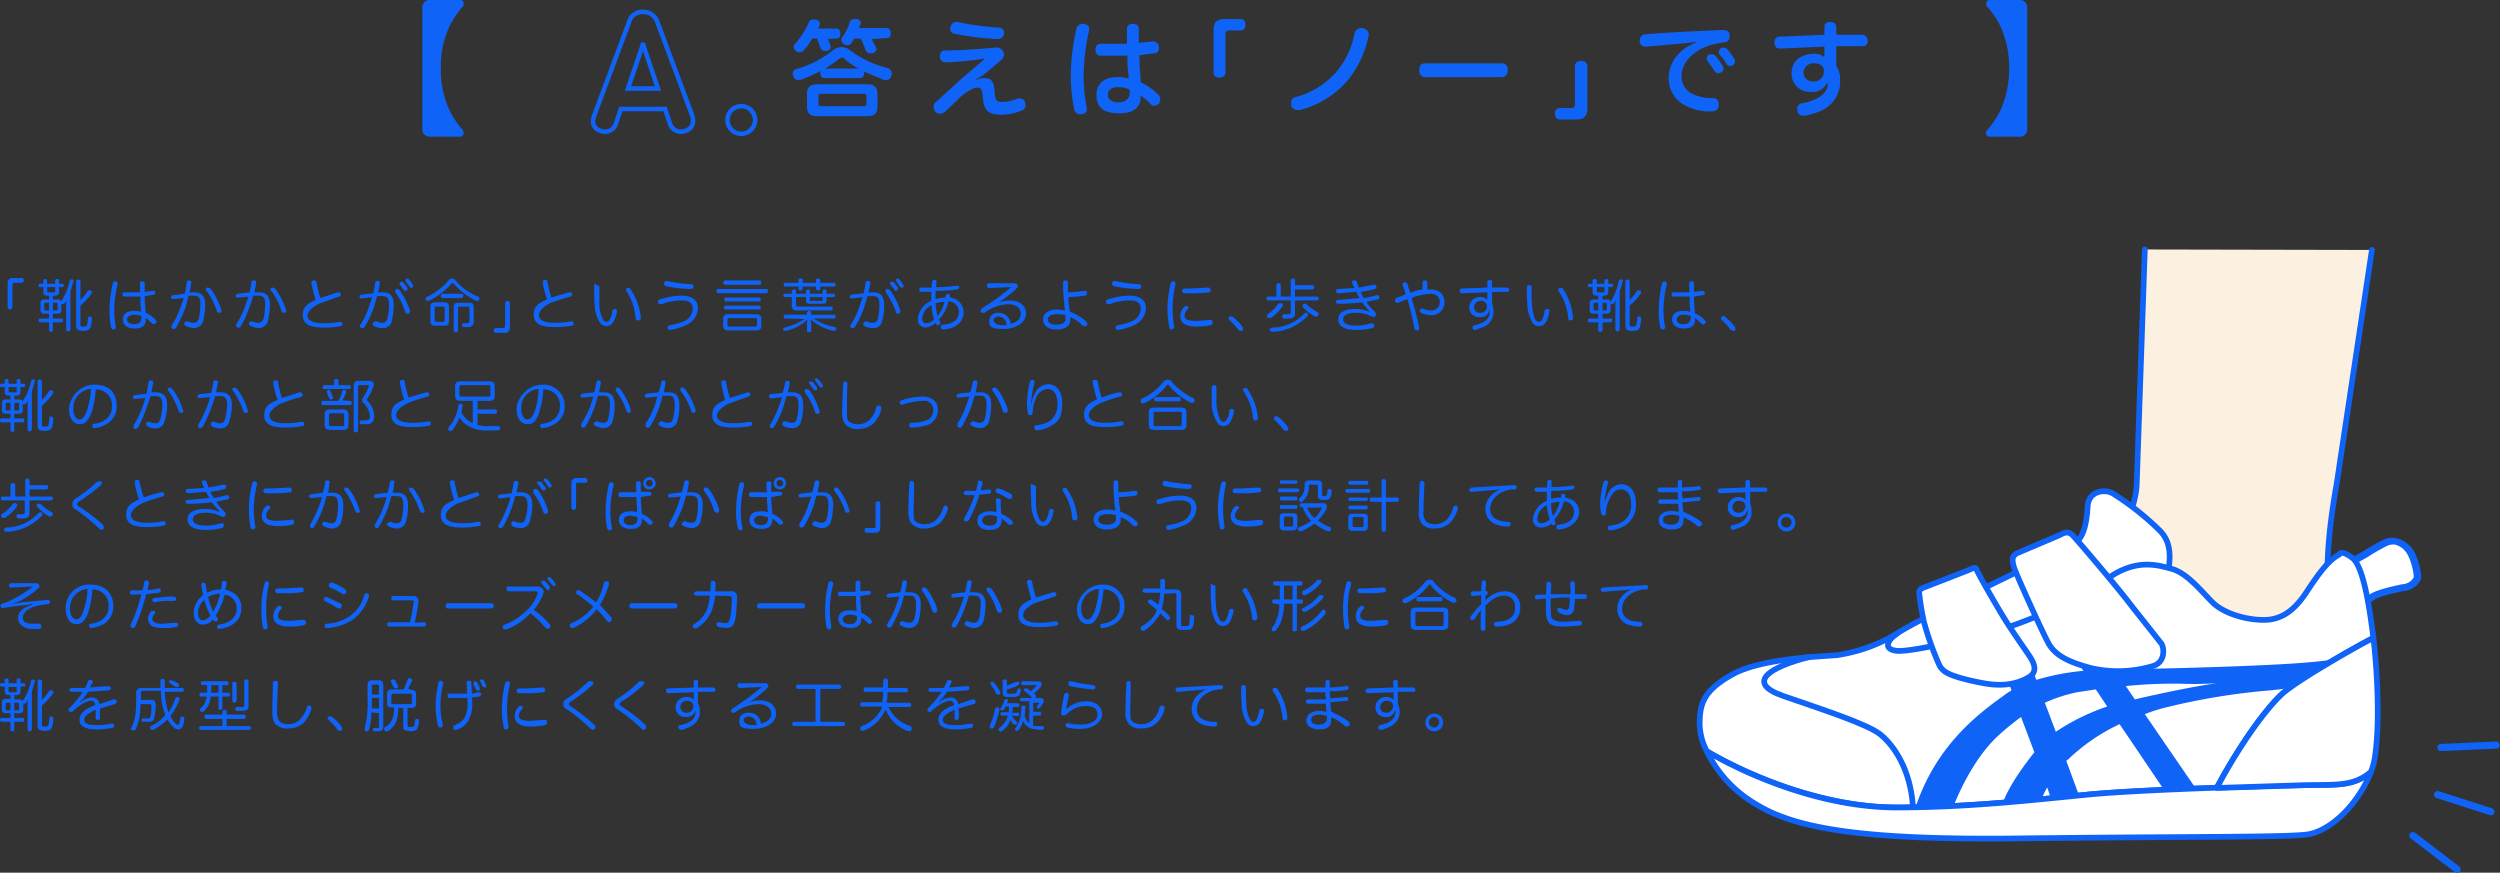<svg xmlns="http://www.w3.org/2000/svg" viewBox="0 0 525.1 183.3"><rect x="0" y="0" width="525.1" height="183.3" fill="#333333" stroke="none"/><defs><style>.cls-1{fill:#0f63f7;}.cls-2,.cls-3,.cls-7{fill:none;}.cls-2,.cls-3,.cls-5,.cls-6,.cls-7{stroke:#0f63f7;}.cls-2{stroke-miterlimit:10;stroke-width:0.95px;}.cls-3,.cls-5,.cls-6,.cls-7{stroke-linecap:round;stroke-linejoin:round;}.cls-3{stroke-width:1.5px;}.cls-4,.cls-6{fill:#fff;}.cls-5{fill:#fcf1e0;}.cls-5,.cls-6,.cls-7{stroke-width:1.2px;}</style></defs><g id="Layer_2" data-name="Layer 2"><g id="layout"><path class="cls-1" d="M88.7,1.5A1.5,1.5,0,0,1,90.2,0h6.5a.7.7,0,0,1,.7.8,1.4,1.4,0,0,1-.2.6,17.6,17.6,0,0,0-2.9,4.4,19.3,19.3,0,0,0-1.7,8.5,19.7,19.7,0,0,0,1.7,8.6,17.6,17.6,0,0,0,2.9,4.4,1.4,1.4,0,0,1,.2.7.8.8,0,0,1-.7.7H90.2a1.5,1.5,0,0,1-1.5-1.5Z"/><path class="cls-1" d="M425.8,27.2a1.5,1.5,0,0,1-1.4,1.5h-6.5a.8.8,0,0,1-.8-.8.9.9,0,0,1,.3-.6,17.6,17.6,0,0,0,2.9-4.4,21.3,21.3,0,0,0,1.7-8.6,20.8,20.8,0,0,0-1.7-8.5,17.6,17.6,0,0,0-2.9-4.4.7.7,0,0,1-.2-.6.7.7,0,0,1,.7-.8h6.5a1.5,1.5,0,0,1,1.4,1.5Z"/><path class="cls-1" d="M173.1,16.4c-.5,0-.8-.4-.8-1a.7.7,0,0,1,.1-.5,40.3,40.3,0,0,1-4.3,1.9h-.5c-.4,0-.8-.2-1-.9a.6.6,0,0,1-.1-.4,1,1,0,0,1,.8-1,22,22,0,0,0,7.6-3.9,3.1,3.1,0,0,1,1.8-.7h0a2.8,2.8,0,0,1,1.9.7,21.4,21.4,0,0,0,7.9,3.7,1.2,1.2,0,0,1,.8,1.1.9.9,0,0,1-.1.5,1,1,0,0,1-1,.9h-.5L181.4,15a.6.6,0,0,1,.1.4c0,.6-.3,1-.8,1Zm.8-8.2a11.2,11.2,0,0,1,.5,1.3c.1.1.1.2.1.4s-.3.7-.8.8h-.5a.9.9,0,0,1-.9-.8l-.7-1.8h-1a14.6,14.6,0,0,1-1.7,2.4,1.4,1.4,0,0,1-.9.5,1.2,1.2,0,0,1-.9-.4,1.2,1.2,0,0,1-.4-.8,1.3,1.3,0,0,1,.4-.7,17.2,17.2,0,0,0,2.8-4.4.9.9,0,0,1,1-.6h.5c.5.2.8.5.8.9a4.3,4.3,0,0,0-.1.5l-.3.5h3.9c.5,0,.8.4.8,1.1s-.3,1-.8,1Zm8.2,9.5c1.5,0,2.2.6,2.2,2v2.7c0,1.5-.7,2-2.2,2H171.8c-1.6,0-2.3-.5-2.3-2V19.7c0-1.4.7-2,2.3-2Zm-.7,4.6c.4,0,.6-.1.6-.5V20.2c0-.4-.2-.5-.6-.5h-9c-.3,0-.5.1-.5.5v1.6c0,.4.2.5.5.5Zm-1-7.9a14.1,14.1,0,0,1-3.1-2.1.6.6,0,0,0-.5-.2l-.5.2a22.8,22.8,0,0,1-3,2.1Zm2.7-6.2c.3.6.7,1.3.9,1.8s.1.2.1.4-.4.7-.9.8h-.4a1,1,0,0,1-1-.7c-.2-.6-.6-1.5-1-2.4h-1.4l-.5.9a1.4,1.4,0,0,1-1,.5l-.6-.2a1.1,1.1,0,0,1-.6-.9,1.4,1.4,0,0,1,.2-.6,9.6,9.6,0,0,0,1.6-3.2,1,1,0,0,1,1-.6h.4c.6.1.9.4.9.8a.6.6,0,0,1-.1.4l-.3.7h5.9c.5,0,.8.4.8,1.1s-.3,1-.8,1Z"/><path class="cls-1" d="M205.1,16.8a3.4,3.4,0,0,1,1.6-.4c1.5,0,2.1.7,2.2,2.8s.5,2.2,1.8,2.2a7.8,7.8,0,0,0,3-.7h.6a1,1,0,0,1,1,.8,1.3,1.3,0,0,1,.1.6,1.1,1.1,0,0,1-.8,1.1,11.2,11.2,0,0,1-4.2.9c-2.9,0-3.8-.9-4-3.9-.1-1.4-.4-1.8-1.1-1.8s-2,.6-3.5,1.9l-3.3,3.2a2.1,2.1,0,0,1-1,.4,1.6,1.6,0,0,1-1.1-.5,1.4,1.4,0,0,1-.3-.9,1.3,1.3,0,0,1,.5-1.1l5.5-5,4.8-4.1a75.3,75.3,0,0,1-8.3.8,1.2,1.2,0,0,1-1.2-1.2h0c0-.7.3-1.3,1-1.3,2.9,0,7.4-.3,10.5-.6h.3a1.5,1.5,0,0,1,1.5.8,1.4,1.4,0,0,1,.2.7,1.9,1.9,0,0,1-.7,1.2l-3.7,3.1L205,16.7Zm4.6-11A1.1,1.1,0,0,1,210.9,7h0a1.3,1.3,0,0,1-1.4,1.2,63.3,63.3,0,0,1-9-1.1,1,1,0,0,1-.9-1.1.6.6,0,0,1,.1-.4,1.2,1.2,0,0,1,1.1-1h.3C203.5,5.2,207,5.6,209.7,5.8Z"/><path class="cls-1" d="M228.8,6.1a4.3,4.3,0,0,0-.1.5,47.2,47.2,0,0,0-1.1,9.2,34.9,34.9,0,0,0,.6,6.5,4.3,4.3,0,0,0,.1.5,1.1,1.1,0,0,1-1.1,1.2h-.4a1.3,1.3,0,0,1-1.2-1.2,35.2,35.2,0,0,1-.7-7A46.2,46.2,0,0,1,226.1,6a1.3,1.3,0,0,1,1.3-1h.4C228.4,5.2,228.8,5.5,228.8,6.1Zm10.8,14.1c0,2.1-1.1,3.6-4.6,3.6s-4.7-1.5-4.7-3.9,1.7-3.7,4.5-3.7a8.5,8.5,0,0,1,2.3.3c-.1-.7-.1-1.4-.2-2.1s-.1-1.8-.1-2.7h-5.6c-.8,0-1.1-.6-1.1-1.3a1.1,1.1,0,0,1,1.1-1.2h5.5V6.2A1.1,1.1,0,0,1,237.9,5c.9,0,1.4.5,1.3,1.2V9l2.8-.3h.3a1.2,1.2,0,0,1,1.1,1.1v.2a1,1,0,0,1-.9,1.2l-3.2.4c0,1.1.1,2,.1,3a22.8,22.8,0,0,1,.2,2.7,12.3,12.3,0,0,1,3.7,2.6,1.1,1.1,0,0,1,.4.9,1.7,1.7,0,0,1-.3,1,1.8,1.8,0,0,1-1,.4.9.9,0,0,1-.7-.3,11.2,11.2,0,0,0-2.1-1.8Zm-4.8-1.9c-1.3,0-2.1.6-2.1,1.6s.8,1.6,2.2,1.6,2.4-.7,2.4-2.1a1.3,1.3,0,0,0-.1-.6A5.7,5.7,0,0,0,234.8,18.3Z"/><path class="cls-1" d="M254.9,6.4c0-1.7.6-2.4,2.3-2.4h3.4c.7,0,1,.6,1,1.2s-.3,1.2-1,1.2h-2.5a.7.7,0,0,0-.7.7v8.1c0,.7-.5,1.1-1.3,1.1s-1.2-.4-1.2-1.1Z"/><path class="cls-1" d="M287.5,7.3a.8.8,0,0,1-.1.4,21.1,21.1,0,0,1-4.6,9.5,19.7,19.7,0,0,1-9.7,5.9h-.6a1.3,1.3,0,0,1-1.3-.9v-.6a1.1,1.1,0,0,1,.9-1.2,17.4,17.4,0,0,0,8.5-5.2A17.5,17.5,0,0,0,284.5,7a1.4,1.4,0,0,1,1.3-1.1h.5C287.1,6.2,287.5,6.6,287.5,7.3Z"/><path class="cls-1" d="M299.3,16.2c-.8,0-1.2-.6-1.2-1.5s.4-1.4,1.2-1.4h16.2c.8,0,1.2.6,1.2,1.4s-.4,1.5-1.2,1.5Z"/><path class="cls-1" d="M333.4,22.7c0,1.7-.7,2.4-2.4,2.4h-3.4c-.7,0-1-.6-1-1.3a1,1,0,0,1,1-1.1h2.5a.7.7,0,0,0,.7-.7V13.9c0-.7.5-1.1,1.3-1.1s1.3.4,1.3,1.1Z"/><path class="cls-1" d="M356.3,8.8l-2.5.3-8,.7h-.1a1.2,1.2,0,0,1-1.3-1.2h0a1.3,1.3,0,0,1,1.1-1.4c5-.4,11.2-.7,16.3-.9h.1c1,0,1.4.4,1.4,1.2h0c0,.7-.2,1.3-1.2,1.4l-1.2.2c-4.4.7-7.7,3.6-7.7,6.9a4,4,0,0,0,2.7,3.9,8.9,8.9,0,0,0,3.8.7,1.2,1.2,0,0,1,1.3,1.3v.2c0,.8-.5,1.3-1.5,1.3a10.6,10.6,0,0,1-5-1,6.3,6.3,0,0,1-4-6.1c0-3.1,2.1-6,5.8-7.4Zm3.2,2.6a1.1,1.1,0,0,1,.8.3,13.7,13.7,0,0,1,1.5,2.1.7.7,0,0,1,.2.6,1.2,1.2,0,0,1-.4.8l-.6.2a1.2,1.2,0,0,1-.9-.5,24.3,24.3,0,0,0-1.4-2,.7.7,0,0,1-.2-.6.9.9,0,0,1,.4-.8ZM362,10a1.1,1.1,0,0,1,.8.3,12.1,12.1,0,0,1,1.4,2,.7.7,0,0,1,.2.6.9.9,0,0,1-.4.8l-.6.2a1,1,0,0,1-.8-.5,9.4,9.4,0,0,0-1.4-1.9,1.4,1.4,0,0,1-.2-.6,1,1,0,0,1,.5-.8Z"/><path class="cls-1" d="M383.8,17.3a3.3,3.3,0,0,1-3.4,2,3.8,3.8,0,0,1-4.1-3.9c0-2.5,1.9-4.1,4.7-4.1a3.1,3.1,0,0,1,2.2.7V9.8l-9.3.4h-.1c-.7,0-1.1-.5-1.1-1.3h0a1.1,1.1,0,0,1,1.1-1.2l9.4-.4V5.6h0c0-.6.4-1,1.2-1s1.3.4,1.3,1.1V7.3H391a1.2,1.2,0,0,1,1.3,1.3h0c0,.8-.4,1.1-1.2,1.1h-5.4v4.1a5.3,5.3,0,0,1,.8,3.1,6.6,6.6,0,0,1-3.9,6.3,12.7,12.7,0,0,1-3.6,1.1h-.2a1.2,1.2,0,0,1-1.3-1v-.4a1.1,1.1,0,0,1,1-1.2q5.4-1.1,5.4-4.2v-.2Zm-5-2.1a1.9,1.9,0,0,0,2,1.9,2.1,2.1,0,0,0,2.3-2.2c0-1-.8-1.6-2-1.6A2.1,2.1,0,0,0,378.8,15.2Z"/><path class="cls-2" d="M145.4,24.3c.5,1.6-.1,2.8-1.5,3.2a2.4,2.4,0,0,1-3.2-1.6l-1-3h-9.3l-1,3a2.4,2.4,0,0,1-3.2,1.6c-1.4-.4-2-1.6-1.4-3.2l7.3-19.6a2.9,2.9,0,0,1,3-2.2,3.1,3.1,0,0,1,3,2.2Zm-13.5-5.7h6.3l-3.1-9.2H135Z"/><path class="cls-2" d="M152.8,25.2a2.9,2.9,0,1,1,2.9,2.9A2.9,2.9,0,0,1,152.8,25.2Z"/><path class="cls-1" d="M4.5,58.4c.4,0,.5.2.5.5a.5.5,0,0,1-.5.5H3a.4.4,0,0,0-.4.4v4.8a.5.5,0,0,1-.5.4.5.5,0,0,1-.5-.4V59.5a1,1,0,0,1,1.1-1.1Z"/><path class="cls-1" d="M11.1,62.9H12c.5,0,.8.1.9.5v-.2a11.5,11.5,0,0,0,1.7-4.1c.1-.3.2-.4.4-.4h.1c.2,0,.4.1.4.3a.1.1,0,0,1-.1.1,16.6,16.6,0,0,1-.6,2.1v8a.5.5,0,0,1-.5.4.4.4,0,0,1-.4-.4V64.5A7.6,7.6,0,0,1,14,63a2.5,2.5,0,0,1-.4.7l-.3.2H13a.3.3,0,0,1-.1-.2h0v1.4c0,.6-.3.8-.9.8h-.9v1h1.8c.2,0,.3.1.3.4s-.1.4-.3.4H11.1v1.7c0,.2-.1.3-.4.3s-.4-.1-.4-.3V67.7H8.4c-.2,0-.3-.2-.3-.4s.1-.4.3-.4h1.9v-1H9.4c-.6,0-.9-.2-.9-.8V63.7c0-.6.3-.8.9-.8h.9v-.8H10c-.6,0-.9-.2-.9-.8v-1H8.4c-.2,0-.3-.1-.3-.4a.3.3,0,0,1,.3-.3h.7v-.7c0-.2.2-.3.4-.3s.4.1.4.3v.7h1.7v-.7c0-.2.1-.3.4-.3s.4.1.4.3v.7h.7a.3.3,0,0,1,.3.3c0,.3-.1.4-.3.4h-.7v1c0,.6-.3.8-.9.8h-.4Zm-.8.7H9.6c-.2,0-.3,0-.3.3V65c0,.2.1.2.3.2h.7Zm-.4-2.5c0,.3.2.3.4.3h1c.2,0,.3,0,.3-.3v-.8H9.9Zm1.9,4.1c.2,0,.3,0,.3-.2V63.9c0-.3-.1-.3-.3-.3h-.7v1.6Zm5.1,3c0,.3,0,.4.6.4s.7-.1.8-.4.1-.8.2-1.4.1-.3.4-.3h0a.4.4,0,0,1,.4.4h0a7,7,0,0,1-.2,1.6c-.2.7-.6,1-1.6,1s-1.5-.3-1.5-.9V59.1a.4.4,0,0,1,.4-.4.5.5,0,0,1,.5.4V63a10,10,0,0,0,1.6-2h.6c.2.2.2.3.2.4a.4.4,0,0,1-.1.3,13.1,13.1,0,0,1-2.3,2.5Z"/><path class="cls-1" d="M24.7,59.5v.2A23.3,23.3,0,0,0,24,65a19,19,0,0,0,.3,3.5v.2a.5.5,0,0,1-.3.5h-.2c-.2,0-.4-.2-.5-.5A19.8,19.8,0,0,1,23,65a25.1,25.1,0,0,1,.7-5.5c.1-.3.2-.4.5-.4h.1C24.6,59.2,24.7,59.3,24.7,59.5Zm7.4,1.6h.1c.3,0,.4.1.4.4h0c0,.2-.1.4-.3.4l-1.9.3a11.5,11.5,0,0,0,.1,1.9c0,.5.1,1.1.1,1.6a6.2,6.2,0,0,1,2.1,1.5l.2.3a.7.7,0,0,1-.6.6L32,68a7.5,7.5,0,0,0-1.4-1.2v.4c0,1.2-.8,1.8-2.3,1.8s-2.5-.7-2.5-1.9.9-1.8,2.4-1.8a3.2,3.2,0,0,1,1.4.2,5.7,5.7,0,0,0-.1-1.3V62.3H26.1a.4.4,0,0,1-.4-.4c0-.3.1-.5.4-.5h3.3V59.5c0-.3.2-.4.5-.4s.5.1.5.4v1.8Zm-3.9,5c-.9,0-1.5.4-1.5,1s.6,1,1.5,1,1.5-.4,1.5-1.4v-.3A4,4,0,0,0,28.2,66.1Z"/><path class="cls-1" d="M39.2,59.3c.1-.3.2-.4.5-.4h.1a.4.4,0,0,1,.4.4h0a15.5,15.5,0,0,1-.4,2.1h.9c1.7,0,2.4.8,2.4,2.7a15.5,15.5,0,0,1-.4,3.2,2,2,0,0,1-2,1.6,3.4,3.4,0,0,1-1.7-.5c-.2,0-.3-.2-.3-.4s0-.2.1-.2a.3.3,0,0,1,.3-.3h.4a2.4,2.4,0,0,0,1.2.3c.5,0,.8-.2,1.1-1a20,20,0,0,0,.3-2.9c0-1.3-.3-1.8-1.5-1.8h-1L39,64.5a28.9,28.9,0,0,1-2,4.3.5.5,0,0,1-.4.3h-.3a.5.5,0,0,1-.3-.5.5.5,0,0,1,.1-.3,18.6,18.6,0,0,0,1.9-4l.6-1.7-2.2.2h-.1c-.2,0-.3-.1-.4-.3h0c0-.3.2-.4.4-.5l2.5-.3A14.3,14.3,0,0,0,39.2,59.3Zm7.3,6c0,.2-.1.4-.3.4H46a.7.7,0,0,1-.5-.4,12.6,12.6,0,0,0-2.2-4.3.3.3,0,0,1-.1-.2c0-.2.1-.3.3-.4h.2l.5.2a14.7,14.7,0,0,1,2.3,4.5Z"/><path class="cls-1" d="M52.8,59.3c.1-.3.2-.4.5-.4h.1a.4.4,0,0,1,.4.4h0a15.5,15.5,0,0,1-.4,2.1h.9c1.7,0,2.4.8,2.4,2.7a15.5,15.5,0,0,1-.4,3.2,2,2,0,0,1-2,1.6,3.4,3.4,0,0,1-1.7-.5c-.2,0-.3-.2-.3-.4s0-.2.1-.2a.3.3,0,0,1,.3-.3h.4a2.4,2.4,0,0,0,1.2.3c.5,0,.8-.2,1.1-1a20,20,0,0,0,.3-2.9c0-1.3-.3-1.8-1.5-1.8h-1a17.2,17.2,0,0,1-.7,2.1,21.4,21.4,0,0,1-1.9,4.3.5.5,0,0,1-.5.3h-.2a.5.5,0,0,1-.3-.5.5.5,0,0,1,.1-.3,18.6,18.6,0,0,0,1.9-4l.6-1.7-2.2.2h-.1c-.2,0-.4-.1-.4-.3h0c0-.3.2-.4.4-.5l2.5-.3A14.3,14.3,0,0,0,52.8,59.3Zm7.3,6c0,.2-.1.4-.3.4h-.2a.7.7,0,0,1-.5-.4,12.6,12.6,0,0,0-2.2-4.3.3.3,0,0,1-.1-.2c0-.2.1-.3.3-.4h.2l.5.2a17.4,17.4,0,0,1,2.3,4.5Z"/><path class="cls-1" d="M70.9,61.4h.2c.3,0,.4.1.5.4h0c0,.3-.1.4-.4.5L67,63.8c-1.6.8-2.4,1.7-2.4,2.5s.8,1.6,3.3,1.6a17.2,17.2,0,0,0,3.4-.3h.2a.4.4,0,0,1,.4.4H72a.5.5,0,0,1-.5.5,17.9,17.9,0,0,1-3.6.3c-3,0-4.3-.8-4.3-2.6s1-2.4,2.7-3.2a35.8,35.8,0,0,1-.9-3.5v-.2a.5.5,0,0,1,.5-.4H66a.5.5,0,0,1,.5.4,17.7,17.7,0,0,0,.8,3.3Z"/><path class="cls-1" d="M78.8,59.4a.5.5,0,0,1,.5-.4h.1c.3,0,.4.1.4.4h0a11.8,11.8,0,0,1-.4,2h.9c1.7,0,2.4.8,2.4,2.7a13.9,13.9,0,0,1-.4,3.2,1.8,1.8,0,0,1-2,1.6,3.3,3.3,0,0,1-1.7-.4.5.5,0,0,1-.3-.4.4.4,0,0,1,.1-.3c0-.2.2-.3.4-.3h.3a2.4,2.4,0,0,0,1.2.3c.5,0,.9-.2,1.1-1a10.9,10.9,0,0,0,.3-2.8c0-1.4-.3-1.8-1.5-1.8h-1l-.6,2.1a19.1,19.1,0,0,1-2,4.3.5.5,0,0,1-.4.3h-.3c-.2-.1-.3-.2-.3-.4s.1-.2.1-.3a15.5,15.5,0,0,0,1.9-4.1l.6-1.7-2.2.3h-.1c-.2,0-.3-.1-.4-.4h0a.4.4,0,0,1,.4-.4l2.5-.3A20.7,20.7,0,0,0,78.8,59.4ZM83,61.1a.5.5,0,0,1,.2-.4h.3a.5.5,0,0,1,.4.2,15.9,15.9,0,0,1,2.2,4.3v.2a.5.5,0,0,1-.3.5h-.2a.5.5,0,0,1-.5-.4,13.6,13.6,0,0,0-2-4A.4.4,0,0,1,83,61.1Zm1.3-1.9h.3a7.4,7.4,0,0,1,.9,1.2.4.4,0,0,1,.1.3c0,.1,0,.3-.2.3s-.1.1-.2.1a.4.4,0,0,1-.4-.2L84,59.8c-.1-.1-.1-.1-.1-.2s.1-.3.2-.3Zm1.3-.7c.1,0,.2,0,.3.2a4.4,4.4,0,0,1,.8,1.1.4.4,0,0,1,.1.3c0,.1-.1.2-.2.3s-.1.1-.2.1-.3-.1-.3-.2l-.9-1.2v-.2c0-.1,0-.3.1-.3Z"/><path class="cls-1" d="M94.9,58.5a.8.8,0,0,1,.7.3,12.4,12.4,0,0,0,4.8,3.5c.2,0,.3.2.3.4v.2c-.1.2-.2.3-.4.3h-.3a16.2,16.2,0,0,1-4.8-3.7h-.3A14.7,14.7,0,0,1,90,63.2h-.2c-.2,0-.4-.1-.4-.3v-.2c0-.2.1-.3.4-.4a13.1,13.1,0,0,0,4.5-3.5A.9.9,0,0,1,94.9,58.5Zm-.6,8.9c0,.8-.3,1-1,1H91.4c-.7,0-1-.2-1-1V64.5c0-.7.3-1,1-1h1.9c.7,0,1,.3,1,1Zm-3-.1a.3.3,0,0,0,.3.3H93c.3,0,.4-.1.4-.3V64.7c0-.3-.1-.3-.4-.3H91.6c-.2,0-.3,0-.3.3ZM97,61.7c.2,0,.3.2.3.4s-.1.5-.3.5H93c-.3,0-.4-.2-.4-.5a.4.4,0,0,1,.4-.4Zm-1.7,2.8c0-.7.3-.9,1-.9h2.2c.7,0,1,.2,1,.9v3a1.1,1.1,0,0,1-1.2,1.2h-1c-.2-.1-.3-.2-.3-.4h0c.1-.3.2-.4.4-.4h.7c.4,0,.5-.1.5-.5V64.7a.3.3,0,0,0-.3-.3H96.5a.3.3,0,0,0-.3.3v4.7a.4.4,0,0,1-.4.4.5.5,0,0,1-.5-.4Z"/><path class="cls-1" d="M104.2,69.9c-.4,0-.5-.2-.5-.5a.5.5,0,0,1,.5-.5h1.5a.4.4,0,0,0,.4-.4V63.7a.5.5,0,0,1,1,0v5.1a1,1,0,0,1-1.1,1.1Z"/><path class="cls-1" d="M119.5,61.4h.2a.5.5,0,0,1,.5.4h0c0,.3-.2.4-.4.5a35.9,35.9,0,0,0-4.3,1.4c-1.5.8-2.3,1.7-2.3,2.5s.7,1.6,3.3,1.6a17.2,17.2,0,0,0,3.4-.3h.1c.3,0,.5.1.5.4h0c0,.3-.1.5-.4.5a19.8,19.8,0,0,1-3.7.3c-2.9,0-4.3-.8-4.3-2.6s1-2.4,2.8-3.2a20,20,0,0,1-.9-3.5v-.2a.4.4,0,0,1,.4-.4h.2a.4.4,0,0,1,.4.4,31.8,31.8,0,0,0,.8,3.3Z"/><path class="cls-1" d="M125.4,59.9c.4,0,.5.2.5.5v3.5a7.1,7.1,0,0,0,.7,3.1,1,1,0,0,0,.7.6.8.8,0,0,0,.7-.4,3.8,3.8,0,0,0,.6-1.8.5.5,0,0,1,.4-.5h.1c.3,0,.5.1.5.4h0a6,6,0,0,1-.9,2.5,1.7,1.7,0,0,1-1.3.7,1.7,1.7,0,0,1-1.5-.9,7.6,7.6,0,0,1-1-3.8c-.1-.9-.1-2.3-.1-3.6S125,59.9,125.4,59.9Zm6.6.6c.2,0,.3,0,.4.2a12.8,12.8,0,0,1,2.2,6h0a.5.5,0,0,1-.4.6H134c-.3,0-.4-.1-.5-.4a11.7,11.7,0,0,0-1.9-5.7.4.4,0,0,1-.1-.3c0-.2.1-.4.2-.4Z"/><path class="cls-1" d="M144.3,68.2a13,13,0,0,1-3.5,1.1h-.1c-.3,0-.4-.2-.5-.5h0a.7.7,0,0,1,.4-.5,10,10,0,0,0,3.2-.9,3,3,0,0,0,1.7-2.7c0-.9-.6-1.6-2.3-1.6a13.1,13.1,0,0,0-4.3.8h-.2a.5.5,0,0,1-.5-.4v-.2a.4.4,0,0,1,.4-.4,14.4,14.4,0,0,1,4.6-.8c2.3,0,3.4,1.1,3.4,2.6A4.1,4.1,0,0,1,144.3,68.2Zm-4.8-8.6v-.2a.5.5,0,0,1,.5-.4h.1a28.5,28.5,0,0,0,5.1.7.5.5,0,0,1,.5.5h0a.6.6,0,0,1-.6.5h0a30.7,30.7,0,0,1-5.3-.6A.5.5,0,0,1,139.5,59.6Z"/><path class="cls-1" d="M150.8,61.6c-.2,0-.3-.2-.3-.5s.1-.4.3-.4H161c.2,0,.3.2.3.4s-.1.5-.3.5Zm1.5-1.8a.4.4,0,0,1-.4-.4.5.5,0,0,1,.4-.5h7.3c.2,0,.3.2.3.5s-.1.4-.3.4Zm6.6,6.2c.7,0,1,.3,1,1v1.4c0,.7-.3,1-1,1h-6a.9.9,0,0,1-1-1V67a.9.9,0,0,1,1-1Zm-6.5-2.7c-.2,0-.3-.2-.3-.4s.1-.4.3-.4h7.1c.2,0,.3.2.3.4s-.1.4-.3.4Zm0,1.7c-.2,0-.3-.1-.3-.4s.1-.4.3-.4h7.1c.2,0,.3.2.3.4s-.1.4-.3.4Zm6.3,3.6a.3.3,0,0,0,.3-.3V67.1a.3.3,0,0,0-.3-.3h-5.5c-.3,0-.4.1-.4.3v1.2c0,.2.1.3.4.3Z"/><path class="cls-1" d="M164.9,66.9c-.2,0-.3-.2-.3-.4s.1-.4.3-.4h4.6v-.4a.5.5,0,0,1,.5-.4.4.4,0,0,1,.4.4v.4h4.8c.2,0,.3.1.3.4s-.1.4-.3.4h-4.3a12.1,12.1,0,0,0,4.4,1.8.4.4,0,0,1,.4.4h-.1a.4.4,0,0,1-.4.4h-.1a10.4,10.4,0,0,1-4.8-2.4c0,.3.1.7.1,1v1.4c0,.2-.2.3-.4.3s-.5-.1-.5-.3V68.1c0-.3.1-.7.1-1a9.3,9.3,0,0,1-4.6,2.4h-.1c-.2,0-.4-.1-.4-.3h0c0-.2.1-.4.3-.4a14.4,14.4,0,0,0,4.2-1.8Zm2.3-2.8c0,.3.2.3.4.3h7c.2,0,.3.2.3.4s-.1.4-.3.4h-7.3c-.6,0-1-.3-1-.9V62.4h-1.4c-.2,0-.4-.1-.4-.3a.4.4,0,0,1,.4-.4h1.4v-.6c0-.2.2-.3.5-.3s.4.1.4.3v.6h2.1v-.6c0-.2.2-.3.4-.3s.4.1.4.3v.6h2.7v-.6c0-.2.1-.3.4-.3s.4.1.4.3v.6h1.5c.2,0,.3.1.3.4a.3.3,0,0,1-.3.3h-1.5v.7c0,.6-.2.7-.9.7h-2.5c-.7,0-.9-.1-.9-.7v-.7h-2.1Zm1.4-3.5a.4.4,0,0,1-.4.4c-.3,0-.5-.1-.5-.4v-.4h-2.8c-.2,0-.3-.2-.3-.4s.1-.4.3-.4h2.8v-.6c0-.2.2-.3.5-.3s.4.1.4.3v.6h2.8v-.6c0-.2.2-.3.4-.3s.5.1.5.3v.6h2.9c.2,0,.3.2.3.4s-.1.4-.3.4h-2.9v.4c0,.3-.2.4-.5.4a.4.4,0,0,1-.4-.4v-.4h-2.8Zm1.5,2.4c0,.2.1.2.3.2h2.1c.2,0,.3,0,.3-.2v-.6h-2.7Z"/><path class="cls-1" d="M181.8,59.4a.5.5,0,0,1,.5-.4h.1c.3,0,.4.1.4.4h0a11.8,11.8,0,0,1-.4,2h1c1.6,0,2.3.8,2.3,2.7a10,10,0,0,1-.4,3.2,1.8,1.8,0,0,1-2,1.6,3.3,3.3,0,0,1-1.7-.4.5.5,0,0,1-.3-.4.4.4,0,0,1,.1-.3c.1-.2.2-.3.4-.3h.3a2.4,2.4,0,0,0,1.2.3c.6,0,.9-.2,1.1-1a10.9,10.9,0,0,0,.3-2.8c0-1.4-.3-1.8-1.4-1.8h-1.1l-.6,2.1a19.1,19.1,0,0,1-2,4.3.5.5,0,0,1-.4.3h-.3c-.2-.1-.3-.2-.3-.4s.1-.2.1-.3a15.5,15.5,0,0,0,1.9-4.1l.6-1.7-2.1.3h-.2c-.2,0-.3-.1-.4-.4h0a.4.4,0,0,1,.4-.4l2.5-.3A20.7,20.7,0,0,0,181.8,59.4Zm4.2,1.7a.5.5,0,0,1,.2-.4h.3l.4.2a15.9,15.9,0,0,1,2.2,4.3v.2a.5.5,0,0,1-.3.5h-.2a.4.4,0,0,1-.4-.4,17.1,17.1,0,0,0-2.1-4A.4.4,0,0,1,186,61.1Zm1.4-1.9h.3l.9,1.2v.3c0,.1,0,.3-.2.3s-.1.1-.2.1-.3,0-.3-.2l-.9-1.2c-.1-.1-.1-.1-.1-.2s.1-.3.2-.3Zm1.2-.7c.1,0,.2,0,.3.2a4.4,4.4,0,0,1,.8,1.1.4.4,0,0,1,.1.3c0,.1-.1.2-.2.3s-.1.1-.2.1l-.3-.2a8.3,8.3,0,0,1-.8-1.2c-.1,0-.1-.1-.1-.2s0-.3.1-.3Z"/><path class="cls-1" d="M194.4,68.8a1.6,1.6,0,0,1-1.6-1.8,4.5,4.5,0,0,1,2.8-3.8V61.3h-2.1c-.3,0-.4-.2-.4-.5a.4.4,0,0,1,.4-.4h2.2a4.5,4.5,0,0,1,.1-1.2.4.4,0,0,1,.4-.4h.1c.3,0,.4.1.4.4h0c0,.4-.1.7-.1,1.1a29,29,0,0,0,4.3-.3h.1c.3,0,.4.1.5.4h0c0,.2-.2.3-.5.4a29.9,29.9,0,0,1-4.5.3v1.7a9.5,9.5,0,0,1,2.1-.3.9.9,0,0,1,.1-.5c0-.2.2-.3.4-.3h.1c.2.1.3.2.3.4h0v.4a3.1,3.1,0,0,1,2.9,3.1c0,2-1.7,3.5-4.3,3.6h0a.5.5,0,0,1-.5-.5h0c0-.3.2-.4.4-.5,2.2-.1,3.4-1.2,3.4-2.6a2.2,2.2,0,0,0-2.2-2.3,7.3,7.3,0,0,1-2,3.8c.1.2.2.3.2.5a.4.4,0,0,1,.1.3.5.5,0,0,1-.3.4H197c-.2,0-.3,0-.3-.2l-.2-.3A3.5,3.5,0,0,1,194.4,68.8Zm1.3-4.7a3.4,3.4,0,0,0-2,2.8c0,.7.3,1,.8,1a2.4,2.4,0,0,0,1.7-.8A9,9,0,0,1,195.7,64.1Zm2.7-.7a6.8,6.8,0,0,0-1.9.3,19.3,19.3,0,0,0,.4,2.7A8.4,8.4,0,0,0,198.4,63.4Z"/><path class="cls-1" d="M209.3,63.7a7.4,7.4,0,0,1,2.7-.6c2.2,0,3.5,1.1,3.5,2.8s-1.9,3.2-4.8,3.2-2.9-.7-2.9-1.8a1.7,1.7,0,0,1,1.9-1.6,2.5,2.5,0,0,1,2.6,2.3c1.2-.3,2.1-1,2.1-2.1s-.9-2-2.6-2a8.7,8.7,0,0,0-5,1.8h-.3c-.2,0-.4,0-.5-.2v-.2a.8.8,0,0,1,.2-.5,52.2,52.2,0,0,0,6.2-4.5l-4.7.2a.5.5,0,0,1-.4-.5c0-.3.1-.5.4-.5h5.4a.9.9,0,0,1,.6.3c0,.1.1.2.1.3s-.1.3-.3.5a22.7,22.7,0,0,1-3.1,2.5l-1.1.7Zm.4,2.8c-.6,0-1,.3-1,.8s.7,1,1.8,1h.9A1.7,1.7,0,0,0,209.7,66.5Z"/><path class="cls-1" d="M225.1,65.6a10.8,10.8,0,0,1,3.1,2,.8.8,0,0,1,.2.4.5.5,0,0,1-.2.4l-.3.2-.5-.2a8.1,8.1,0,0,0-2.6-1.8v.6c0,1.3-1.1,2-2.9,2s-2.8-.8-2.8-2.1,1.2-2.1,3-2.1l1.6.2c0-.2-.1-.4-.1-.6s-.1-1.5-.2-2.2a27.2,27.2,0,0,1-.1-3c0-.4.2-.5.5-.5s.5.1.5.5v2a28.6,28.6,0,0,0,3.4-.3h.2c.2,0,.4.1.4.3v.2a.5.5,0,0,1-.4.5,30.6,30.6,0,0,1-3.5.3,10.5,10.5,0,0,0,.2,2.1c0,.3.1.6.1,1ZM222,66c-1.2,0-1.9.4-1.9,1.1s.7,1.1,1.7,1.1,2-.3,2-1.2v-.8A5.5,5.5,0,0,0,222,66Z"/><path class="cls-1" d="M238.4,68.2a13,13,0,0,1-3.5,1.1h-.1c-.3,0-.4-.2-.5-.5h0a.7.7,0,0,1,.4-.5,10,10,0,0,0,3.2-.9,3,3,0,0,0,1.7-2.7c0-.9-.6-1.6-2.3-1.6a13.1,13.1,0,0,0-4.3.8h-.2a.5.5,0,0,1-.5-.4v-.2a.4.4,0,0,1,.4-.4,14.4,14.4,0,0,1,4.6-.8c2.3,0,3.4,1.1,3.4,2.6A4.1,4.1,0,0,1,238.4,68.2Zm-4.8-8.6v-.2a.5.5,0,0,1,.5-.4h.1a27.3,27.3,0,0,0,5.1.7c.3,0,.4.2.4.5h0a.5.5,0,0,1-.5.5h0a30.7,30.7,0,0,1-5.3-.6A.5.5,0,0,1,233.6,59.6Z"/><path class="cls-1" d="M246.9,59.5v.2a22.4,22.4,0,0,0-.6,5.2,21,21,0,0,0,.3,3.6v.2c0,.3-.2.4-.4.5h-.1c-.3,0-.5-.1-.5-.5a21,21,0,0,1-.4-3.7,24.3,24.3,0,0,1,.7-5.5.5.5,0,0,1,.5-.4h.1C246.8,59.2,246.9,59.3,246.9,59.5Zm2.8,5.1c0,.1-.1.2-.2.3a2.1,2.1,0,0,0-.7,1.4c0,.8.7,1.1,2.4,1.1l2.9-.2h.2a.4.4,0,0,1,.4.4v.2a.5.5,0,0,1-.4.5,13.9,13.9,0,0,1-3,.3c-2.2,0-3.4-.7-3.4-2.2a2.8,2.8,0,0,1,.9-2l.4-.2.3.2Zm4.1-4.2c.3,0,.4.2.5.5h0c0,.3-.1.5-.5.5a21.2,21.2,0,0,1-3.7.2h-1.3a.5.5,0,0,1-.5-.5.5.5,0,0,1,.5-.5h1.3l3.6-.2Z"/><path class="cls-1" d="M258.6,66.4l.4.2a10,10,0,0,1,2,2.1.6.6,0,0,1,.1.4.8.8,0,0,1-.2.4h-.4l-.4-.2a12.4,12.4,0,0,0-1.9-2.1.4.4,0,0,1-.1-.3c0-.2,0-.3.2-.4Z"/><path class="cls-1" d="M276.6,62.3a.4.4,0,0,1,.4.4.4.4,0,0,1-.4.4H272v2.7c0,.8-.4,1.1-1.3,1.1h-1.1c-.1-.1-.3-.2-.3-.4v-.2c.1-.1.2-.3.4-.3h.9c.4,0,.5-.1.5-.4V63.1h-4.7a.4.4,0,0,1-.4-.4.4.4,0,0,1,.4-.4h1.7V59.8c0-.2.2-.3.5-.3s.4.1.4.3v2.5h2.1V58.9a.5.5,0,0,1,.5-.4.4.4,0,0,1,.4.4v1h3.6a.4.4,0,0,1,.4.4c0,.3-.1.5-.4.5H272v1.5Zm-7.1,1.8c0,.1,0,.2-.1.2a8.5,8.5,0,0,1-2.5,2.5h-.3c-.2,0-.3,0-.4-.2a.4.4,0,0,1-.1-.3c0-.1.1-.3.2-.3a10,10,0,0,0,2.3-2.3h.7Zm5.2,2a.4.4,0,0,1-.1.3,10.6,10.6,0,0,1-7.3,3.3h-.1a.5.5,0,0,1-.5-.4h0c0-.3.2-.4.4-.5a9.2,9.2,0,0,0,6.8-2.9l.3-.2h.4A.6.6,0,0,1,274.7,66.1Zm2.1-.5c.1.1.2.2.2.3s-.1.2-.1.3a.5.5,0,0,1-.4.3h-.3a10,10,0,0,1-2.6-2.1v-.2a.5.5,0,0,1,.2-.4h.4c.1,0,.2,0,.2.1A11.8,11.8,0,0,0,276.8,65.6Z"/><path class="cls-1" d="M287.6,65.3a13,13,0,0,1-1.5-1.8,40.7,40.7,0,0,1-5,.3c-.3,0-.5-.1-.5-.4h0a.4.4,0,0,1,.4-.4l4.6-.4a5.4,5.4,0,0,1-.7-1.3l-3.8.3a.5.5,0,0,1-.5-.5.4.4,0,0,1,.4-.4l3.5-.2-.5-1v-.2c0-.2.1-.4.3-.4h.2a.5.5,0,0,1,.5.3c.1.4.3.8.4,1.2l3.1-.6h.2a.5.5,0,0,1,.4.3v.2c0,.2-.1.3-.3.4a22.7,22.7,0,0,1-3,.6l.6,1.3a18.1,18.1,0,0,0,2.7-.6h.2c.2,0,.4.1.4.3s.1.1.1.2-.2.3-.4.4l-2.4.5a8.4,8.4,0,0,0,1.8,2.1,1.7,1.7,0,0,1,.2.5.6.6,0,0,1-.5.6l-.6-.2a6.6,6.6,0,0,0-3-.7c-2.1,0-2.8.6-2.8,1.4s.9,1.3,2.8,1.3a11.2,11.2,0,0,0,3.1-.5h.2c.2,0,.4.1.4.3s.1.1.1.2a.7.7,0,0,1-.4.5,12.9,12.9,0,0,1-3.5.4c-2.4,0-3.7-.8-3.7-2.2s1.1-2.2,3.7-2.2a6.4,6.4,0,0,1,2.8.6Z"/><path class="cls-1" d="M298.8,59.3h0a.4.4,0,0,1,.4-.4h.1c.3,0,.4.1.5.4v1.5h.6c2,0,3,1.1,3,2.6a2.7,2.7,0,0,1-2.8,2.8,4.6,4.6,0,0,1-2.1-.5.5.5,0,0,1-.3-.4.4.4,0,0,1,.1-.3l.4-.2h.2a3.8,3.8,0,0,0,1.6.4,1.7,1.7,0,0,0,1.9-1.7c0-1.1-.7-1.8-2-1.8a10.4,10.4,0,0,0-2.7.5,3.4,3.4,0,0,0-1.2.4c.6,2.1,1.2,4.2,1.6,6.3V69c0,.2-.1.4-.3.4h-.2a.5.5,0,0,1-.5-.3,64.2,64.2,0,0,0-1.5-6.3l-1.9.8h-.3a.5.5,0,0,1-.4-.3v-.2a.5.5,0,0,1,.3-.5l2-.8-.7-1.9v-.2c0-.2.1-.3.3-.4h.2a.5.5,0,0,1,.5.3l.6,1.9,1.1-.4a8,8,0,0,1,1.5-.3Z"/><path class="cls-1" d="M312.8,65.2a1.8,1.8,0,0,1-2,1.4,2,2,0,0,1-2.2-2,2.2,2.2,0,0,1,2.4-2.2,1.7,1.7,0,0,1,1.4.6V61.4l-5.3.2H307a.5.5,0,0,1-.4-.5h0c0-.3.1-.5.4-.5l5.4-.2V59.2a.5.5,0,0,1,.5-.4c.3,0,.5.1.5.5v1.1h3.1a.5.5,0,0,1,.5.5h0a.4.4,0,0,1-.4.4h-3.2v2.5a4.1,4.1,0,0,1,.3,1.6,3.5,3.5,0,0,1-1.9,3.2l-1.9.7h-.2a.4.4,0,0,1-.4-.4v-.2a.4.4,0,0,1,.4-.4c2.2-.4,3.2-1.4,3.2-2.9v-.2Zm-1.7-2a1.4,1.4,0,0,0-1.5,1.3,1.2,1.2,0,0,0,1.3,1.2,1.3,1.3,0,0,0,1.4-1.4A1.1,1.1,0,0,0,311.1,63.2Z"/><path class="cls-1" d="M321.2,59.9c.4,0,.5.2.5.5v1.5a11.5,11.5,0,0,0,.1,2,9.3,9.3,0,0,0,.6,3.1c.2.3.5.6.8.6a.9.9,0,0,0,.7-.4,5.6,5.6,0,0,0,.5-1.8c.1-.3.2-.5.5-.5h.1c.3,0,.5.1.5.4h-.1a4.9,4.9,0,0,1-.8,2.5,1.7,1.7,0,0,1-1.4.7,1.5,1.5,0,0,1-1.4-.9,7.6,7.6,0,0,1-1-3.8c-.1-.9-.1-2.3-.1-3.6A.5.5,0,0,1,321.2,59.9Zm6.6.6c.2,0,.4,0,.5.2a12.7,12.7,0,0,1,2.1,6h0a.5.5,0,0,1-.4.6h-.1c-.3,0-.5-.1-.5-.4a11.8,11.8,0,0,0-2-5.7.4.4,0,0,1-.1-.3c0-.2.1-.4.3-.4Z"/><path class="cls-1" d="M336.6,62.9h.8c.5,0,.8.1.9.5s0-.2.1-.2a13.5,13.5,0,0,0,1.6-4.1c.1-.3.2-.4.4-.4h.1c.3,0,.4.1.4.3a.1.1,0,0,1-.1.1,16.6,16.6,0,0,1-.6,2.1v8a.5.5,0,0,1-.5.4.4.4,0,0,1-.4-.4V64.5a7.6,7.6,0,0,1,.1-1.5,2.5,2.5,0,0,1-.4.7l-.3.2h-.3a.3.3,0,0,1-.1-.2h0v1.4c0,.6-.3.8-.9.8h-.8v1h1.7c.2,0,.3.1.3.4s-.1.4-.3.4h-1.7v1.7c0,.2-.2.3-.5.3s-.4-.1-.4-.3V67.7h-1.9c-.2,0-.3-.2-.3-.4s.1-.4.3-.4h1.9v-1h-.9c-.6,0-.9-.2-.9-.8V63.7c0-.6.3-.8.9-.8h.9v-.8h-.3c-.6,0-.9-.2-.9-.8v-1h-.7c-.2,0-.3-.1-.3-.4a.3.3,0,0,1,.3-.3h.7v-.7c0-.2.2-.3.4-.3s.5.1.5.3v.7H337v-.7c0-.2.2-.3.4-.3s.4.1.4.3v.7h.7a.3.3,0,0,1,.3.3c0,.3-.1.4-.3.4h-.7v1c0,.6-.3.8-.9.8h-.3Zm-.9.7H335c-.2,0-.3,0-.3.3V65c0,.2.1.2.3.2h.7Zm-.3-2.5c0,.3.1.3.3.3h1c.2,0,.3,0,.3-.3v-.8h-1.6Zm1.8,4.1c.2,0,.3,0,.3-.2V63.9c0-.3-.1-.3-.3-.3h-.6v1.6Zm5.1,3c0,.3,0,.4.6.4s.7-.1.8-.4.1-.8.2-1.4.1-.3.4-.3h0c.3,0,.4.1.4.4h0a7,7,0,0,1-.2,1.6c-.2.7-.5,1-1.6,1s-1.5-.3-1.5-.9V59.1a.4.4,0,0,1,.4-.4.5.5,0,0,1,.5.4V63a10,10,0,0,0,1.6-2h.6c.2.2.2.3.2.4a.4.4,0,0,1-.1.3,13.1,13.1,0,0,1-2.3,2.5Z"/><path class="cls-1" d="M350.1,59.5v.2a23.3,23.3,0,0,0-.7,5.3,19,19,0,0,0,.3,3.5.3.3,0,0,1,.1.2.7.7,0,0,1-.4.5h-.2c-.2,0-.4-.2-.5-.5a19.8,19.8,0,0,1-.3-3.7,25.1,25.1,0,0,1,.7-5.5c.1-.3.2-.4.5-.4h.1C350,59.2,350.1,59.3,350.1,59.5Zm7.4,1.6h.1c.3,0,.4.1.4.4s.1,0,.1.1a.4.4,0,0,1-.4.4l-1.9.3a11.5,11.5,0,0,0,.1,1.9c0,.5.1,1.1.1,1.6a6.2,6.2,0,0,1,2.1,1.5l.2.3a.5.5,0,0,1-.2.4l-.3.2-.4-.2a7.5,7.5,0,0,0-1.4-1.2v.4c0,1.2-.8,1.8-2.3,1.8s-2.5-.7-2.5-1.9.9-1.8,2.4-1.8a3.2,3.2,0,0,1,1.4.2,5.7,5.7,0,0,0-.1-1.3V62.3h-3.4a.4.4,0,0,1-.4-.4c0-.3.1-.5.4-.5h3.4a12.1,12.1,0,0,1-.1-1.9c0-.3.2-.4.5-.4s.5.1.5.4v1.8Zm-3.9,5c-.9,0-1.4.4-1.4,1s.5,1,1.4,1,1.5-.4,1.5-1.4v-.3A4,4,0,0,0,353.6,66.1Z"/><path class="cls-1" d="M362.1,66.4l.3.2a10,10,0,0,1,2,2.1.6.6,0,0,1,.1.4.4.4,0,0,1-.2.4H364l-.5-.2a9.3,9.3,0,0,0-1.9-2.1.4.4,0,0,1-.1-.3.7.7,0,0,1,.6-.6Z"/><path class="cls-1" d="M3,83.9h.9c.5,0,.8.1.9.5v-.2a11.5,11.5,0,0,0,1.7-4.1c.1-.3.2-.4.4-.4H7c.2,0,.4.1.4.3a.1.1,0,0,1-.1.1,16.6,16.6,0,0,1-.6,2.1v8a.5.5,0,0,1-.5.4.4.4,0,0,1-.4-.4V85.5A7.6,7.6,0,0,1,5.9,84a2.5,2.5,0,0,1-.4.7l-.3.2H4.9a.3.3,0,0,1-.1-.2h0v1.4c0,.6-.3.8-.9.8H3v1H4.8c.2,0,.3.1.3.4s-.1.4-.3.4H3v1.7c0,.2-.1.3-.4.3s-.4-.1-.4-.3V88.7H.3c-.2,0-.3-.2-.3-.4s.1-.4.3-.4H2.2v-1H1.3c-.6,0-.9-.2-.9-.8V84.7c0-.6.3-.8.9-.8h.9v-.8H1.9c-.6,0-.9-.2-.9-.8v-1H.3c-.2,0-.3-.1-.3-.4a.3.3,0,0,1,.3-.3H1v-.7c0-.2.2-.3.4-.3s.4.1.4.3v.7H3.5v-.7c0-.2.1-.3.4-.3s.4.1.4.3v.7H5a.3.3,0,0,1,.3.3c0,.3-.1.4-.3.4H4.3v1c0,.6-.3.8-.9.8H3Zm-.8.7H1.5c-.2,0-.3,0-.3.3V86c0,.2.1.2.3.2h.7Zm-.4-2.5c0,.3.2.3.4.3h1c.2,0,.3,0,.3-.3v-.8H1.8Zm1.9,4.1c.2,0,.3,0,.3-.2V84.9c0-.3-.1-.3-.3-.3H3v1.6Zm5.1,3c0,.3,0,.4.6.4s.7-.1.8-.4.1-.8.2-1.4.1-.3.4-.3h0a.4.4,0,0,1,.4.4h0a7,7,0,0,1-.2,1.6c-.2.7-.6,1-1.6,1s-1.5-.3-1.5-.9V80.1a.4.4,0,0,1,.4-.4.5.5,0,0,1,.5.4V84a10,10,0,0,0,1.6-2H11c.2.2.2.3.2.4a.4.4,0,0,1-.1.3,13.1,13.1,0,0,1-2.3,2.5Z"/><path class="cls-1" d="M19.3,86.4a5.8,5.8,0,0,1-1.2,2.2,1.9,1.9,0,0,1-1.4.5c-1.2,0-2.2-1.2-2.2-3.2s2-5.1,5.3-5.1,4.7,1.8,4.7,4.5a4.2,4.2,0,0,1-2,3.7,6.2,6.2,0,0,1-2.5.9h-.1c-.3,0-.5-.1-.5-.4h0c0-.3.1-.5.4-.5a4.6,4.6,0,0,0,2.4-.9,3.2,3.2,0,0,0,1.3-2.8,3.3,3.3,0,0,0-3.4-3.5A19,19,0,0,1,19.3,86.4Zm-3.9-.5c0,1.4.6,2.2,1.3,2.2a1,1,0,0,0,.8-.4,4.4,4.4,0,0,0,.8-1.6,17.3,17.3,0,0,0,.8-4.4A4,4,0,0,0,15.4,85.9Z"/><path class="cls-1" d="M31.2,80.3a.4.4,0,0,1,.4-.4h.2a.4.4,0,0,1,.4.4h0c-.1.7-.3,1.4-.4,2.1h.9c1.6,0,2.4.8,2.4,2.7a10.7,10.7,0,0,1-.5,3.2A1.9,1.9,0,0,1,32.7,90a3.7,3.7,0,0,1-1.8-.5c-.1,0-.2-.2-.2-.4v-.2c.1-.2.2-.3.4-.3h.3a2.8,2.8,0,0,0,1.3.3c.5,0,.8-.2,1-1a11.2,11.2,0,0,0,.4-2.9c0-1.3-.4-1.8-1.5-1.8h-1a17.2,17.2,0,0,1-.7,2.1A29.1,29.1,0,0,1,29,89.8c-.2.2-.3.3-.5.3h-.3a.8.8,0,0,1-.2-.5.5.5,0,0,1,.1-.3,24.9,24.9,0,0,0,1.9-4,10.9,10.9,0,0,0,.5-1.7l-2.1.2h-.1c-.2,0-.4-.1-.4-.3h0c0-.3.1-.4.4-.5l2.5-.3C30.9,81.8,31.1,81.1,31.2,80.3Zm7.3,6c0,.2-.1.4-.3.4H38c-.3,0-.4-.2-.5-.4a14.6,14.6,0,0,0-2.2-4.3c-.1,0-.1-.1-.1-.2s.1-.3.3-.4h.2l.4.2a12.8,12.8,0,0,1,2.3,4.5C38.5,86.1,38.5,86.2,38.5,86.3Z"/><path class="cls-1" d="M44.8,80.3a.4.4,0,0,1,.4-.4h.1a.5.5,0,0,1,.5.4h0c-.1.7-.3,1.4-.4,2.1h.9c1.6,0,2.4.8,2.4,2.7a10.7,10.7,0,0,1-.5,3.2A1.9,1.9,0,0,1,46.3,90a3.7,3.7,0,0,1-1.8-.5c-.1,0-.2-.2-.2-.4v-.2c.1-.2.2-.3.4-.3H45a2.8,2.8,0,0,0,1.3.3c.5,0,.8-.2,1-1a11.2,11.2,0,0,0,.4-2.9c0-1.3-.4-1.8-1.5-1.8h-1l-.7,2.1a29.1,29.1,0,0,1-1.9,4.3c-.2.2-.3.3-.5.3h-.3a.8.8,0,0,1-.2-.5.5.5,0,0,1,.1-.3,24.9,24.9,0,0,0,1.9-4,10.9,10.9,0,0,0,.5-1.7l-2.1.2h-.1c-.2,0-.4-.1-.4-.3h0c0-.3.1-.4.4-.5l2.5-.3C44.5,81.8,44.7,81.1,44.8,80.3Zm7.3,6c0,.2-.1.4-.3.4h-.3c-.2,0-.3-.2-.4-.4a17.5,17.5,0,0,0-2.2-4.3c-.1,0-.1-.1-.1-.2s.1-.3.3-.4h.2l.4.2A12.8,12.8,0,0,1,52,86.1C52.1,86.1,52.1,86.2,52.1,86.3Z"/><path class="cls-1" d="M62.9,82.4h.2a.4.4,0,0,1,.4.4.1.1,0,0,1,.1.1c0,.3-.2.4-.4.5a35.9,35.9,0,0,0-4.3,1.4c-1.5.8-2.3,1.7-2.3,2.5s.7,1.6,3.3,1.6a17.2,17.2,0,0,0,3.4-.3h.1c.3,0,.5.1.5.4h0c0,.3-.1.5-.4.5a19.8,19.8,0,0,1-3.7.3c-2.9,0-4.3-.8-4.3-2.6s1-2.4,2.8-3.2a20,20,0,0,1-.9-3.5v-.2a.4.4,0,0,1,.4-.4h.1c.3,0,.5.1.5.4a31.8,31.8,0,0,0,.8,3.3Z"/><path class="cls-1" d="M73.5,84.2a.4.4,0,0,1,.4.4.5.5,0,0,1-.4.5H67.8c-.2,0-.3-.2-.3-.5s.1-.4.3-.4h3.3a16.7,16.7,0,0,0,.8-2c0-.2.2-.3.4-.3h.1a.3.3,0,0,1,.3.3v.2a8.9,8.9,0,0,1-.8,1.7Zm-.2-3.3a.4.4,0,0,1,.4.4c0,.3-.1.4-.4.4H68.1c-.2,0-.3-.1-.3-.4s.1-.4.3-.4h2.1v-1c0-.2.1-.3.4-.3s.5.1.5.3v1Zm-.1,8.4c0,.7-.4,1-1.1,1H69.3c-.7,0-1.1-.3-1.1-1V87c0-.7.4-1,1.1-1h2.8c.7,0,1.1.3,1.1,1Zm-4.1-7.4q.2,0,.3.3a3.9,3.9,0,0,1,.5,1.3H70c0,.2-.2.3-.4.4h-.1c-.2,0-.3-.1-.4-.3s-.3-.8-.4-1.2-.1-.1-.1-.2l.3-.3Zm2.8,7.6c.2,0,.4-.1.4-.3v-2a.4.4,0,0,0-.4-.4H69.5a.4.4,0,0,0-.4.4v2c0,.2.2.3.4.3ZM74.3,81c0-.7.3-1,1-1h2.3c.6,0,.9.3.9.8a1.1,1.1,0,0,1-.1.5,11.9,11.9,0,0,1-1.3,2.5c0,.1-.1.2-.1.3h.1a4.8,4.8,0,0,1,1.5,3.2c0,1.3-.6,1.8-1.6,1.8H75.8c-.2,0-.3-.2-.3-.4h0c.1-.2.2-.4.4-.4h.9c.6,0,.9-.2.9-.9a4.7,4.7,0,0,0-1.4-2.8.6.6,0,0,1-.2-.5.7.7,0,0,1,.1-.5,11.9,11.9,0,0,0,1.3-2.5h0c0-.2-.1-.2-.3-.2H75.5a.3.3,0,0,0-.3.3v9.2c0,.3-.2.4-.5.4s-.4-.1-.4-.4Z"/><path class="cls-1" d="M89.5,82.4h.2a.5.5,0,0,1,.5.4h0c0,.3-.1.4-.4.5a29.6,29.6,0,0,0-4.2,1.4c-1.6.8-2.4,1.7-2.4,2.5s.8,1.6,3.3,1.6a17.2,17.2,0,0,0,3.4-.3H90c.3,0,.5.1.5.4h0c0,.3-.1.5-.4.5a19,19,0,0,1-3.7.3c-2.9,0-4.2-.8-4.2-2.6s1-2.4,2.7-3.2a20,20,0,0,1-.9-3.5v-.2a.4.4,0,0,1,.4-.4h.2a.4.4,0,0,1,.4.4,31.8,31.8,0,0,0,.8,3.3Z"/><path class="cls-1" d="M100.3,89.3l1.4.2h2.9c.3,0,.4.2.5.4h0a.5.5,0,0,1-.5.5h-2.9a6.8,6.8,0,0,1-3.3-.9,5.4,5.4,0,0,1-1.9-1.8A11.7,11.7,0,0,1,95,90.4l-.4.2-.3-.2c-.1,0-.2-.2-.2-.3a.4.4,0,0,1,.1-.3,8.9,8.9,0,0,0,2.1-4.7.3.3,0,0,1,.3-.3h.2c.3.1.4.2.4.4h0l-.3,1.4a5,5,0,0,0,2,2.1l.4.2V84.2H96.7c-.8,0-1.1-.3-1.1-1.1v-2c0-.7.3-1,1.1-1h6.1c.8,0,1.1.3,1.1,1v2c0,.8-.3,1.1-1.1,1.1h-2.5V86H104c.3,0,.4.2.4.5a.4.4,0,0,1-.4.4h-3.7Zm2.3-6c.3,0,.4-.1.4-.3V81.3c0-.3-.1-.4-.4-.4H96.9c-.3,0-.4.1-.4.4V83c0,.2.1.3.4.3Z"/><path class="cls-1" d="M113.3,86.4a4.8,4.8,0,0,1-1.1,2.2,1.9,1.9,0,0,1-1.4.5c-1.3,0-2.3-1.2-2.3-3.2s2.1-5.1,5.4-5.1a4.4,4.4,0,0,1,4.7,4.5,4.2,4.2,0,0,1-2,3.7,6.2,6.2,0,0,1-2.5.9H114c-.3,0-.5-.1-.5-.4h-.1a.5.5,0,0,1,.5-.5,4.6,4.6,0,0,0,2.4-.9,3.4,3.4,0,0,0,1.3-2.8,3.3,3.3,0,0,0-3.5-3.5A15.3,15.3,0,0,1,113.3,86.4Zm-3.8-.5c0,1.4.6,2.2,1.2,2.2a1.2,1.2,0,0,0,.9-.4,4.4,4.4,0,0,0,.8-1.6,14,14,0,0,0,.7-4.4A3.9,3.9,0,0,0,109.5,85.9Z"/><path class="cls-1" d="M125.3,80.3a.4.4,0,0,1,.4-.4h.1a.4.4,0,0,1,.4.4h0a15.5,15.5,0,0,1-.4,2.1h1c1.6,0,2.3.8,2.3,2.7a10.8,10.8,0,0,1-.4,3.2,1.9,1.9,0,0,1-2,1.6,3.7,3.7,0,0,1-1.7-.5c-.2,0-.3-.2-.3-.4s0-.2.1-.2.2-.3.4-.3h.3a2.5,2.5,0,0,0,1.3.3c.5,0,.8-.2,1-1a11.7,11.7,0,0,0,.3-2.9c0-1.3-.3-1.8-1.4-1.8h-1.1l-.6,2.1a21.4,21.4,0,0,1-2,4.3.5.5,0,0,1-.4.3h-.3c-.2-.1-.2-.3-.2-.5v-.3a18.7,18.7,0,0,0,2-4c.1-.6.4-1.1.5-1.7l-2.1.2h-.1a.5.5,0,0,1-.5-.3h0c0-.3.2-.4.4-.5l2.5-.3C125,81.8,125.1,81.1,125.3,80.3Zm7.2,6c0,.2-.1.4-.3.4H132a.4.4,0,0,1-.4-.4,14.9,14.9,0,0,0-2.3-4.3v-.2a.5.5,0,0,1,.2-.4h.3l.4.2a14.7,14.7,0,0,1,2.3,4.5Z"/><path class="cls-1" d="M138.9,80.3a.4.4,0,0,1,.4-.4h.1a.4.4,0,0,1,.4.4h0a15.5,15.5,0,0,1-.4,2.1h1c1.6,0,2.3.8,2.3,2.7a10.8,10.8,0,0,1-.4,3.2,1.9,1.9,0,0,1-2,1.6,3.7,3.7,0,0,1-1.7-.5c-.2,0-.3-.2-.3-.4s0-.2.1-.2.2-.3.4-.3h.3a2.4,2.4,0,0,0,1.2.3c.6,0,.9-.2,1.1-1a11.7,11.7,0,0,0,.3-2.9c0-1.3-.3-1.8-1.4-1.8h-1.1l-.6,2.1a21.4,21.4,0,0,1-2,4.3.5.5,0,0,1-.4.3h-.3a.5.5,0,0,1-.3-.5v-.3a18.7,18.7,0,0,0,2-4,10.9,10.9,0,0,1,.5-1.7l-2.1.2h-.2c-.2,0-.3-.1-.4-.3h0c0-.3.2-.4.4-.5l2.5-.3C138.6,81.8,138.7,81.1,138.9,80.3Zm7.2,6c0,.2-.1.4-.3.4h-.2a.4.4,0,0,1-.4-.4,14.9,14.9,0,0,0-2.3-4.3v-.2a.5.5,0,0,1,.2-.4h.3l.4.2a14.7,14.7,0,0,1,2.3,4.5Z"/><path class="cls-1" d="M157,82.4h.1c.3,0,.4.1.5.4h0c0,.3-.1.4-.4.5L153,84.8c-1.5.8-2.4,1.7-2.4,2.5s.8,1.6,3.3,1.6a19,19,0,0,0,3.5-.3h.1c.3,0,.4.1.5.4h0a.5.5,0,0,1-.5.5,17.9,17.9,0,0,1-3.6.3c-2.9,0-4.3-.8-4.3-2.6s1-2.4,2.7-3.2a35.9,35.9,0,0,1-.8-3.5v-.2a.4.4,0,0,1,.4-.4h.1c.3,0,.5.1.5.4a31.8,31.8,0,0,0,.8,3.3Z"/><path class="cls-1" d="M164.9,80.4a.4.4,0,0,1,.4-.4h.1c.3,0,.5.1.5.4h0c-.1.7-.3,1.4-.4,2h.9c1.6,0,2.3.8,2.3,2.7a10,10,0,0,1-.4,3.2,1.8,1.8,0,0,1-2,1.6,3.5,3.5,0,0,1-1.7-.4.5.5,0,0,1-.3-.4c0-.1.1-.2.1-.3s.2-.3.4-.3h.3a2.5,2.5,0,0,0,1.3.3c.5,0,.8-.2,1-1a10.9,10.9,0,0,0,.3-2.8c0-1.4-.3-1.8-1.4-1.8h-1.1l-.6,2.1a19.1,19.1,0,0,1-2,4.3c-.1.2-.2.3-.4.3h-.3a.5.5,0,0,1-.2-.4.4.4,0,0,1,.1-.3,26.3,26.3,0,0,0,1.9-4.1,8.4,8.4,0,0,0,.5-1.7l-2.1.3H162a.4.4,0,0,1-.4-.4.1.1,0,0,1-.1-.1.5.5,0,0,1,.5-.4l2.4-.3A22.5,22.5,0,0,0,164.9,80.4Zm4.1,1.7c0-.2.1-.3.3-.4h.2l.5.2a15.6,15.6,0,0,1,2.1,4.3.3.3,0,0,0,.1.2.5.5,0,0,1-.3.5h-.3a.4.4,0,0,1-.4-.4,14,14,0,0,0-2.1-4A.4.4,0,0,1,169,82.1Zm1.4-1.9h.3l.9,1.2v.3c0,.1,0,.3-.1.3h-.3c-.1,0-.2,0-.3-.2l-.9-1.2c0-.1-.1-.1-.1-.2s.1-.3.2-.3Zm1.2-.7c.1,0,.2,0,.3.2l.9,1.1v.3a.4.4,0,0,1-.1.3h-.3l-.3-.2-.8-1.2c-.1,0-.1-.1-.1-.2s0-.3.2-.3Z"/><path class="cls-1" d="M178,80.6h0c-.1,1.8-.1,3.9-.1,5.8s.1,1.8.5,2.2a3,3,0,0,0,1.8.5,3.4,3.4,0,0,0,2.6-1.1,5,5,0,0,0,1.2-2.3c.1-.3.3-.5.5-.5h.2a.5.5,0,0,1,.4.5V86a6.3,6.3,0,0,1-1.6,2.9,4.7,4.7,0,0,1-3.2,1.2,3.5,3.5,0,0,1-2.6-.8,3.7,3.7,0,0,1-.8-2.8c0-1.9.1-4.1.2-5.9a.5.5,0,0,1,.5-.5h0A.5.5,0,0,1,178,80.6Z"/><path class="cls-1" d="M197,86.1a3.3,3.3,0,0,1-2,3.1,12.1,12.1,0,0,1-3.4.6h-.1c-.4,0-.5-.2-.5-.5h0c0-.3.1-.5.4-.5a10.2,10.2,0,0,0,3.2-.5,2.2,2.2,0,0,0,1.4-2.2,1.8,1.8,0,0,0-2.1-1.9,14.1,14.1,0,0,0-4.3.8h-.2c-.2,0-.4-.1-.4-.3v-.2c0-.2.1-.4.3-.4a14.7,14.7,0,0,1,4.5-.8C195.9,83.3,197,84.5,197,86.1Z"/><path class="cls-1" d="M204.3,80.3a.5.5,0,0,1,.5-.4h.1a.4.4,0,0,1,.4.4h0a15.5,15.5,0,0,1-.4,2.1h.9c1.7,0,2.4.8,2.4,2.7a15.5,15.5,0,0,1-.4,3.2,1.9,1.9,0,0,1-2,1.6,3.4,3.4,0,0,1-1.7-.5c-.2,0-.3-.2-.3-.4s0-.2.1-.2.2-.3.4-.3h.3a2.4,2.4,0,0,0,1.2.3c.5,0,.9-.2,1.1-1a11.7,11.7,0,0,0,.3-2.9c0-1.3-.3-1.8-1.5-1.8h-1l-.6,2.1a28.9,28.9,0,0,1-2,4.3.5.5,0,0,1-.4.3h-.3a.5.5,0,0,1-.3-.5v-.3a18.6,18.6,0,0,0,1.9-4l.6-1.7-2.2.2h-.1c-.2,0-.3-.1-.4-.3h0c0-.3.2-.4.4-.5l2.5-.3A14.3,14.3,0,0,0,204.3,80.3Zm7.3,6c0,.2-.1.4-.3.4h-.2a.7.7,0,0,1-.5-.4,12.6,12.6,0,0,0-2.2-4.3v-.2c0-.2.1-.3.3-.4h.3l.4.2a14.7,14.7,0,0,1,2.3,4.5Z"/><path class="cls-1" d="M216.6,84.8a6.6,6.6,0,0,1,.7-2,3.2,3.2,0,0,1,2.8-2.1c1.7,0,3,1.3,3,4s-.6,3.6-1.9,4.5a8.1,8.1,0,0,1-3.3,1.2h-.1a.5.5,0,0,1-.5-.5.1.1,0,0,1-.1-.1c0-.3.2-.4.5-.5a6.3,6.3,0,0,0,3-1,4.4,4.4,0,0,0,1.4-3.6c0-2-.9-3-2.1-3a2.9,2.9,0,0,0-2.4,1.9,8.7,8.7,0,0,0-.7,3c0,.4-.1.6-.5.6h0c-.3,0-.5-.1-.5-.5a11.5,11.5,0,0,1-.2-2.1,24.3,24.3,0,0,1,.6-4.4.7.7,0,0,1,.5-.4h.1c.3.1.4.2.4.4v.2a14.7,14.7,0,0,0-.6,3.2c-.1.4-.1.8-.2,1.2Z"/><path class="cls-1" d="M235,82.4h.2a.5.5,0,0,1,.5.4h0c0,.3-.1.4-.4.5a29.6,29.6,0,0,0-4.2,1.4c-1.6.8-2.4,1.7-2.4,2.5s.8,1.6,3.3,1.6a17.2,17.2,0,0,0,3.4-.3h.2a.4.4,0,0,1,.4.4h0c0,.3-.1.5-.4.5a17.9,17.9,0,0,1-3.6.3c-3,0-4.3-.8-4.3-2.6s1-2.4,2.7-3.2a35.8,35.8,0,0,1-.9-3.5v-.2a.4.4,0,0,1,.4-.4h.2a.5.5,0,0,1,.5.4,17.7,17.7,0,0,0,.8,3.3A26,26,0,0,1,235,82.4Z"/><path class="cls-1" d="M245.2,79.7l.7.2a12.9,12.9,0,0,0,4.7,3.7.5.5,0,0,1,.3.4v.3a.5.5,0,0,1-.5.3h-.2a13.3,13.3,0,0,1-4.8-3.8h-.2c-.1,0-.1,0-.1.1a12.9,12.9,0,0,1-4.8,3.8H240a.5.5,0,0,1-.4-.3v-.2a.5.5,0,0,1,.3-.5,11.8,11.8,0,0,0,4.6-3.7Zm2.9,5.9c.7,0,1.1.3,1.1,1v2.7c0,.7-.4,1-1.1,1h-5.7c-.8,0-1.1-.3-1.1-1V86.6c0-.7.3-1,1.1-1Zm-.3,3.9c.3,0,.4-.1.4-.4V86.8c0-.3-.1-.3-.4-.3h-5.2c-.2,0-.3,0-.3.3v2.3c0,.3.1.4.3.4Zm-.1-6.1c.2,0,.3.2.3.4s-.1.5-.3.5h-4.9a.5.5,0,0,1-.4-.5.4.4,0,0,1,.4-.4Z"/><path class="cls-1" d="M255,80.9c.4,0,.5.2.5.5v3.5a12,12,0,0,0,.7,3.1c.2.3.5.6.7.6a.8.8,0,0,0,.7-.4,3.8,3.8,0,0,0,.6-1.8c.1-.3.2-.5.4-.5h.2a.4.4,0,0,1,.4.4h0a6,6,0,0,1-.9,2.5,1.6,1.6,0,0,1-1.3.7,1.5,1.5,0,0,1-1.4-.9,7.5,7.5,0,0,1-1.1-3.8V81.4A.5.5,0,0,1,255,80.9Zm6.6.6c.2,0,.3,0,.4.2a12.8,12.8,0,0,1,2.2,6h0a.5.5,0,0,1-.4.6h-.2a.4.4,0,0,1-.4-.4,11.8,11.8,0,0,0-2-5.7.4.4,0,0,1-.1-.3c0-.2.1-.4.2-.4Z"/><path class="cls-1" d="M268.1,87.4l.4.2a10,10,0,0,1,2,2.1.6.6,0,0,1,.1.4.4.4,0,0,1-.2.4H270l-.4-.2a12.4,12.4,0,0,0-1.9-2.1.4.4,0,0,1-.1-.3.5.5,0,0,1,.2-.4Z"/><path class="cls-1" d="M10.8,104.3c.2,0,.3.2.3.4s-.1.4-.3.4H6.2v2.7c0,.8-.5,1.1-1.3,1.1H3.8c-.2-.1-.3-.2-.3-.4v-.2a.3.3,0,0,1,.3-.3h1c.3,0,.4-.1.4-.4v-2.5H.5c-.2,0-.3-.1-.3-.4s.1-.4.3-.4H2.2v-2.5c0-.2.2-.3.5-.3s.5.1.5.3v2.5H5.3v-3.4a.4.4,0,0,1,.4-.4.5.5,0,0,1,.5.4v1H9.8c.2,0,.3.2.3.4s-.1.5-.3.5H6.2v1.5Zm-7.2,1.8v.2A8.8,8.8,0,0,1,1,108.8H.7a.4.4,0,0,1-.4-.2c0-.1-.1-.2-.1-.3s.1-.3.2-.3a8.8,8.8,0,0,0,2.4-2.3h.6A.4.4,0,0,1,3.6,106.1Zm5.3,2c0,.1-.1.2-.2.3a10.6,10.6,0,0,1-7.3,3.3h0c-.3,0-.5-.1-.5-.4H.8c0-.3.2-.4.5-.5A9.1,9.1,0,0,0,8,107.8l.4-.2h.3A.8.8,0,0,1,8.9,108.1Zm2-.5c.1.1.2.2.2.3s0,.2-.1.3-.2.3-.4.3h-.2a8.6,8.6,0,0,1-2.6-2.1.3.3,0,0,1-.1-.2c0-.2,0-.3.2-.4h.6A9.2,9.2,0,0,0,10.9,107.6Z"/><path class="cls-1" d="M21.4,101.5l-.2.4a38.2,38.2,0,0,1-4.7,3.5c-.2.2-.3.3-.3.5s.1.3.4.5a34.7,34.7,0,0,1,5,3.8c.1.2.2.3.2.5v.4l-.5.2-.4-.2a40.5,40.5,0,0,0-5-4.1,1,1,0,0,1-.7-1.1,1.4,1.4,0,0,1,.7-1.2,31.7,31.7,0,0,0,4.6-3.6h.8A.5.5,0,0,1,21.4,101.5Z"/><path class="cls-1" d="M33.8,103.4H34a.5.5,0,0,1,.5.4h0c0,.3-.1.4-.4.5a29.6,29.6,0,0,0-4.2,1.4c-1.6.8-2.4,1.7-2.4,2.5s.8,1.6,3.3,1.6a17.2,17.2,0,0,0,3.4-.3h.2a.4.4,0,0,1,.4.4h0c0,.3-.1.5-.4.5a17.9,17.9,0,0,1-3.6.3c-3,0-4.3-.8-4.3-2.6s1-2.4,2.7-3.2a20,20,0,0,1-.9-3.5v-.2a.4.4,0,0,1,.4-.4h.2a.4.4,0,0,1,.4.4,31.8,31.8,0,0,0,.9,3.3A26,26,0,0,1,33.8,103.4Z"/><path class="cls-1" d="M46.1,107.3a9,9,0,0,1-1.6-1.8,40.7,40.7,0,0,1-5,.3c-.3,0-.5-.1-.5-.4h0c0-.3.2-.4.5-.4l4.5-.4a5.4,5.4,0,0,1-.7-1.3l-3.8.3a.5.5,0,0,1-.5-.5.4.4,0,0,1,.4-.4l3.5-.2a4.2,4.2,0,0,1-.4-1,.3.3,0,0,1-.1-.2c0-.2.1-.4.3-.4h.2a.5.5,0,0,1,.5.3c.1.4.3.8.4,1.2l3.1-.6h.2c.2,0,.3.1.4.3v.2c0,.2-.1.3-.3.4a22.7,22.7,0,0,1-3,.6,5.4,5.4,0,0,0,.7,1.3,19.8,19.8,0,0,0,2.6-.6h.2c.2,0,.4.1.4.3s.1.1.1.2-.2.3-.4.4l-2.4.5a11.2,11.2,0,0,0,1.8,2.1.6.6,0,0,1,.2.5.6.6,0,0,1-.5.6l-.6-.2a6.6,6.6,0,0,0-3-.7c-2.1,0-2.8.6-2.8,1.4s.9,1.3,2.8,1.3a11.2,11.2,0,0,0,3.1-.5h.2c.2,0,.4.1.4.3v.2a.5.5,0,0,1-.4.5,12.7,12.7,0,0,1-3.4.4c-2.5,0-3.8-.8-3.8-2.2s1.2-2.2,3.8-2.2a6.3,6.3,0,0,1,2.7.6Z"/><path class="cls-1" d="M54,101.5v.2a22.5,22.5,0,0,0-.7,5.2,21,21,0,0,0,.3,3.6c.1.1.1.1.1.2s-.2.4-.5.5h-.1c-.2,0-.4-.1-.5-.5a21.3,21.3,0,0,1-.3-3.7,19.7,19.7,0,0,1,.7-5.5.5.5,0,0,1,.5-.4h.1C53.8,101.2,54,101.3,54,101.5Zm2.8,5.1c0,.1-.1.2-.2.3a2.1,2.1,0,0,0-.7,1.4c0,.8.7,1.1,2.3,1.1l3-.2a.1.1,0,0,1,.1-.1c.3,0,.4.2.5.4v.2a.5.5,0,0,1-.4.5,13.9,13.9,0,0,1-3,.3c-2.3,0-3.4-.7-3.4-2.2a2.8,2.8,0,0,1,.9-2l.4-.2.3.2Zm4-4.2a.5.5,0,0,1,.5.5h0c0,.3-.1.5-.4.5a22.4,22.4,0,0,1-3.8.2H55.8a.5.5,0,0,1-.5-.5c.1-.3.2-.5.5-.5h1.3l3.7-.2Z"/><path class="cls-1" d="M68.3,101.3a.4.4,0,0,1,.4-.4h.1a.5.5,0,0,1,.5.4c0,.1,0,.1-.1.1a15.2,15.2,0,0,1-.3,2.1h.9c1.6,0,2.3.8,2.3,2.7a10.8,10.8,0,0,1-.4,3.2,1.9,1.9,0,0,1-2,1.6,3.7,3.7,0,0,1-1.7-.5c-.2,0-.3-.2-.3-.4v-.2c.1-.2.2-.3.4-.3h.3a2.5,2.5,0,0,0,1.3.3c.5,0,.8-.2,1-1a11.7,11.7,0,0,0,.3-2.9c0-1.3-.3-1.8-1.4-1.8H68.6l-.6,2.1a21.4,21.4,0,0,1-2,4.3c-.1.2-.2.3-.4.3h-.3a.8.8,0,0,1-.2-.5.5.5,0,0,1,.1-.3,24.9,24.9,0,0,0,1.9-4,10.9,10.9,0,0,0,.5-1.7l-2.1.2h-.1c-.2,0-.4-.1-.4-.3h-.1c0-.3.2-.4.5-.5l2.4-.3A14.2,14.2,0,0,0,68.3,101.3Zm7.3,6c0,.2-.1.4-.3.4H75c-.2,0-.3-.2-.4-.4a17.5,17.5,0,0,0-2.2-4.3c-.1,0-.1-.1-.1-.2a.5.5,0,0,1,.2-.4h.3l.4.2a12.8,12.8,0,0,1,2.3,4.5Z"/><path class="cls-1" d="M81.9,101.3a.4.4,0,0,1,.4-.4h.1a.5.5,0,0,1,.5.4c0,.1,0,.1-.1.1a15.2,15.2,0,0,1-.3,2.1h.9c1.6,0,2.3.8,2.3,2.7a10.8,10.8,0,0,1-.4,3.2,1.9,1.9,0,0,1-2,1.6,3.7,3.7,0,0,1-1.7-.5c-.2,0-.3-.2-.3-.4s0-.2.1-.2.2-.3.4-.3h.3a2.5,2.5,0,0,0,1.3.3c.5,0,.8-.2,1-1a11.7,11.7,0,0,0,.3-2.9c0-1.3-.3-1.8-1.4-1.8H82.2l-.6,2.1a21.4,21.4,0,0,1-2,4.3c-.1.2-.2.3-.4.3h-.3a.8.8,0,0,1-.2-.5.5.5,0,0,1,.1-.3,24.9,24.9,0,0,0,1.9-4,10.9,10.9,0,0,0,.5-1.7l-2.1.2H79c-.2,0-.4-.1-.4-.3h-.1c0-.3.2-.4.4-.5l2.5-.3A14.2,14.2,0,0,0,81.9,101.3Zm7.3,6a.4.4,0,0,1-.3.4h-.3c-.2,0-.3-.2-.4-.4a17.5,17.5,0,0,0-2.2-4.3c-.1,0-.1-.1-.1-.2a.5.5,0,0,1,.2-.4h.3l.4.2a12.8,12.8,0,0,1,2.3,4.5Z"/><path class="cls-1" d="M100,103.4h.2a.4.4,0,0,1,.4.4h.1c0,.3-.2.4-.5.5L96,105.8c-1.5.8-2.4,1.7-2.4,2.5s.8,1.6,3.4,1.6a17.9,17.9,0,0,0,3.4-.3h.1c.3,0,.5.1.5.4h0a.5.5,0,0,1-.5.5,17.9,17.9,0,0,1-3.6.3c-2.9,0-4.3-.8-4.3-2.6s1-2.4,2.8-3.2a20,20,0,0,1-.9-3.5v-.2a.4.4,0,0,1,.4-.4H95c.3,0,.5.1.5.4a31.8,31.8,0,0,0,.8,3.3Z"/><path class="cls-1" d="M107.9,101.4a.4.4,0,0,1,.4-.4h.1c.3,0,.5.1.5.4h0c-.1.7-.3,1.4-.4,2h.9c1.6,0,2.4.8,2.4,2.7a9.8,9.8,0,0,1-.5,3.2,1.8,1.8,0,0,1-1.9,1.6,3.7,3.7,0,0,1-1.8-.4.4.4,0,0,1-.2-.4v-.3c.1-.2.2-.3.4-.3h.3a2.8,2.8,0,0,0,1.3.3c.5,0,.8-.2,1-1a10.4,10.4,0,0,0,.4-2.8c0-1.4-.4-1.8-1.5-1.8h-1.1a16.6,16.6,0,0,1-.6,2.1,25,25,0,0,1-1.9,4.3c-.2.2-.3.3-.5.3h-.3a.5.5,0,0,1-.2-.4.4.4,0,0,1,.1-.3,26.3,26.3,0,0,0,1.9-4.1,8.4,8.4,0,0,0,.5-1.7l-2.1.3H105a.4.4,0,0,1-.4-.4h0a.4.4,0,0,1,.4-.4l2.5-.3C107.6,102.8,107.8,102.1,107.9,101.4Zm4.1,1.7c0-.2.1-.3.3-.4h.3l.4.2a15.6,15.6,0,0,1,2.1,4.3v.2a.5.5,0,0,1-.3.5h-.3c-.2,0-.3-.1-.4-.4a14,14,0,0,0-2.1-4C112.1,103.3,112,103.2,112,103.1Zm1.4-1.9h.3a12.5,12.5,0,0,0,.9,1.2v.3c0,.1-.1.3-.2.3h-.3c-.1,0-.2,0-.3-.2a9.4,9.4,0,0,0-.9-1.2c0-.1-.1-.1-.1-.2s.1-.3.2-.3Zm1.2-.7c.1,0,.2,0,.3.2a3.1,3.1,0,0,1,.9,1.1c0,.1.1.2.1.3s-.1.2-.2.3h-.3l-.3-.2a8.3,8.3,0,0,0-.8-1.2c-.1,0-.1-.1-.1-.2s.1-.3.2-.3Z"/><path class="cls-1" d="M122.9,100.4a.5.5,0,0,1,0,1h-1.5c-.3,0-.4.1-.4.4v4.8a.5.5,0,0,1-1,0v-5.1a1,1,0,0,1,1.1-1.1Z"/><path class="cls-1" d="M128.9,101.7v.2a23.3,23.3,0,0,0-.7,5.3,19,19,0,0,0,.3,3.5c0,.1.1.1.1.2a.7.7,0,0,1-.4.5H128c-.2,0-.4-.2-.5-.5a19.8,19.8,0,0,1-.3-3.7,25.1,25.1,0,0,1,.7-5.5c.1-.3.2-.4.5-.4h.1C128.8,101.4,128.9,101.5,128.9,101.7Zm7.4,1.6h.1c.3,0,.4.1.4.4h.1a.4.4,0,0,1-.4.4l-1.9.3a11.5,11.5,0,0,0,.1,1.9c0,.5.1,1.1.1,1.6a6.2,6.2,0,0,1,2.1,1.5.5.5,0,0,1,.2.4l-.2.3-.3.2-.4-.2a7.5,7.5,0,0,0-1.4-1.2v.4c0,1.2-.8,1.8-2.3,1.8s-2.5-.7-2.5-1.9.9-1.8,2.4-1.8a3.2,3.2,0,0,1,1.4.2v-1.3a11.5,11.5,0,0,1-.1-1.9h-3.4a.5.5,0,0,1-.4-.5c0-.3.1-.5.4-.5h3.4a12.1,12.1,0,0,1-.1-1.9c0-.3.2-.4.5-.4s.5.1.5.4v1.8Zm-3.9,5c-.9,0-1.4.4-1.4,1s.5,1,1.4,1,1.5-.4,1.5-1.3v-.4Zm5.3-6.8a1.3,1.3,0,1,1-1.3-1.3A1.3,1.3,0,0,1,137.7,101.5Zm-2,0a.7.7,0,1,0,.7-.7A.7.7,0,0,0,135.7,101.5Z"/><path class="cls-1" d="M143.7,101.3a.5.5,0,0,1,.5-.4h.1a.4.4,0,0,1,.4.4h0a15.5,15.5,0,0,1-.4,2.1h.9c1.7,0,2.4.8,2.4,2.7a15.5,15.5,0,0,1-.4,3.2,1.9,1.9,0,0,1-2,1.6,3.4,3.4,0,0,1-1.7-.5c-.2,0-.3-.2-.3-.4s0-.2.1-.2.2-.3.4-.3h.3a2.4,2.4,0,0,0,1.2.3c.5,0,.9-.2,1.1-1a11.7,11.7,0,0,0,.3-2.9c0-1.3-.3-1.8-1.5-1.8h-1l-.6,2.1a28.9,28.9,0,0,1-2,4.3.5.5,0,0,1-.4.3h-.3a.5.5,0,0,1-.3-.5v-.3a18.6,18.6,0,0,0,1.9-4l.6-1.7-2.2.2h-.1c-.2,0-.3-.1-.4-.3h0c0-.3.2-.4.4-.5l2.5-.3A14.3,14.3,0,0,0,143.7,101.3Zm7.3,6c0,.2-.1.4-.3.4h-.2a.7.7,0,0,1-.5-.4,12.6,12.6,0,0,0-2.2-4.3v-.2c0-.2.1-.3.3-.4h.3l.4.2a14.7,14.7,0,0,1,2.3,4.5Z"/><path class="cls-1" d="M156.3,101.7v.2a23.3,23.3,0,0,0-.7,5.3,19,19,0,0,0,.3,3.5c.1.1.1.1.1.2a.5.5,0,0,1-.4.5h-.2a.5.5,0,0,1-.4-.5,13.5,13.5,0,0,1-.4-3.7,25.1,25.1,0,0,1,.7-5.5c.1-.3.2-.4.5-.4h.1C156.2,101.4,156.3,101.5,156.3,101.7Zm7.4,1.6h.1c.3,0,.4.1.5.4h0a.4.4,0,0,1-.4.4l-1.9.3a11.5,11.5,0,0,0,.1,1.9c0,.5.1,1.1.1,1.6a6.2,6.2,0,0,1,2.1,1.5.5.5,0,0,1,.2.4l-.2.3-.3.2-.4-.2a7.5,7.5,0,0,0-1.4-1.2v.4c0,1.2-.8,1.8-2.3,1.8s-2.5-.7-2.5-1.9.9-1.8,2.4-1.8a3.9,3.9,0,0,1,1.5.2,5.7,5.7,0,0,1-.1-1.3,11.5,11.5,0,0,1-.1-1.9h-3.4a.5.5,0,0,1-.4-.5c0-.3.1-.5.4-.5h3.4a12.1,12.1,0,0,1-.1-1.9c0-.3.2-.4.5-.4s.5.1.5.4v1.8Zm-3.9,5c-.9,0-1.4.4-1.4,1s.5,1,1.4,1,1.5-.4,1.5-1.3v-.4Zm5.3-6.8a1.3,1.3,0,1,1-1.3-1.3A1.3,1.3,0,0,1,165.1,101.5Zm-2,0a.7.7,0,0,0,.7.7.7.7,0,1,0,0-1.4A.7.7,0,0,0,163.1,101.5Z"/><path class="cls-1" d="M171.1,101.3a.5.5,0,0,1,.5-.4h.1a.4.4,0,0,1,.4.4h0a15.5,15.5,0,0,1-.4,2.1h1c1.6,0,2.3.8,2.3,2.7a15.5,15.5,0,0,1-.4,3.2,1.9,1.9,0,0,1-2,1.6,3.4,3.4,0,0,1-1.7-.5c-.2,0-.3-.2-.3-.4s0-.2.1-.2.2-.3.4-.3h.3a2.4,2.4,0,0,0,1.2.3c.5,0,.9-.2,1.1-1a11.7,11.7,0,0,0,.3-2.9c0-1.3-.3-1.8-1.5-1.8h-1l-.6,2.1a21.4,21.4,0,0,1-2,4.3.5.5,0,0,1-.4.3h-.3a.5.5,0,0,1-.3-.5v-.3a14.8,14.8,0,0,0,1.9-4l.6-1.7-2.2.2h-.1c-.2,0-.3-.1-.4-.3h0c0-.3.2-.4.4-.5l2.5-.3A14.3,14.3,0,0,0,171.1,101.3Zm7.3,6c0,.2-.1.4-.3.4h-.2a.4.4,0,0,1-.4-.4,14.9,14.9,0,0,0-2.3-4.3v-.2c0-.2,0-.3.2-.4h.3l.4.2a14.7,14.7,0,0,1,2.3,4.5Z"/><path class="cls-1" d="M182,111.9c-.3,0-.4-.2-.4-.5s.1-.5.4-.5h1.5c.3,0,.4-.1.4-.4v-4.8a.5.5,0,0,1,.5-.4c.4,0,.5.2.5.4v5.1c0,.7-.3,1.1-1,1.1Z"/><path class="cls-1" d="M192,101.6h0c0,1.8-.1,3.9-.1,5.8s.1,1.8.5,2.2a3,3,0,0,0,1.8.5,3.3,3.3,0,0,0,2.6-1.1,6.3,6.3,0,0,0,1.3-2.3c.1-.3.2-.5.4-.5h.2a.5.5,0,0,1,.4.5v.2a7.3,7.3,0,0,1-1.6,2.9,5,5,0,0,1-3.3,1.2,3.2,3.2,0,0,1-2.5-.8c-.6-.5-.9-1.3-.9-2.8s.1-4.1.2-5.9a.5.5,0,0,1,.5-.5h0C191.9,101.1,192,101.3,192,101.6Z"/><path class="cls-1" d="M203.5,109.2a.5.5,0,0,1-.5.3h-.3a.4.4,0,0,1-.2-.4.6.6,0,0,1,.1-.4,24.9,24.9,0,0,0,2.1-4.7h-1.8a.5.5,0,0,1-.5-.5.5.5,0,0,1,.5-.4H205c.1-.5.3-1.1.4-1.8s.2-.3.4-.3h.2a.4.4,0,0,1,.4.4h0c-.1.5-.3,1-.4,1.6l1.7-.2h.1a.4.4,0,0,1,.4.4h0c0,.3-.1.5-.4.5l-2.1.2A23.5,23.5,0,0,1,203.5,109.2Zm9.1.2a.8.8,0,0,1,.1.4c0,.2,0,.3-.1.4h-.7a9.1,9.1,0,0,0-1.6-1.3.8.8,0,0,1,.1.4c-.1,1.4-.9,2-2.6,2s-2.5-.8-2.5-2,1.1-1.9,2.5-1.9a3.9,3.9,0,0,1,1.5.2c0-.7-.1-1.6-.1-2.4s.2-.5.5-.5.5.1.5.5a23.5,23.5,0,0,0,.1,2.7A9.1,9.1,0,0,1,212.6,109.4Zm-4.7-1.2c-1,0-1.6.5-1.6,1.1s.6,1.1,1.6,1.1,1.5-.4,1.5-1.3v-.6A4,4,0,0,0,207.9,108.2Zm4.5-4.4c.2.1.2.3.2.5v.2a.5.5,0,0,1-.5.3h-.3a9.9,9.9,0,0,0-2.5-1.3.8.8,0,0,1-.2-.4.4.4,0,0,1,.1-.3c.1-.2.2-.2.4-.2h.2A12.6,12.6,0,0,1,212.4,103.8Z"/><path class="cls-1" d="M217.1,101.9c.4,0,.5.2.5.5v3.5a7.1,7.1,0,0,0,.7,3.1,1,1,0,0,0,.7.6.8.8,0,0,0,.7-.4,3.8,3.8,0,0,0,.6-1.8.5.5,0,0,1,.4-.5h.1c.3,0,.5.1.5.4h0a6,6,0,0,1-.9,2.5,1.7,1.7,0,0,1-1.3.7,1.7,1.7,0,0,1-1.5-.9,7.6,7.6,0,0,1-1-3.8c0-.9-.1-2.3-.1-3.6S216.7,101.9,217.1,101.9Zm6.6.6c.2,0,.3,0,.4.2a12.8,12.8,0,0,1,2.2,6h0a.5.5,0,0,1-.4.6h-.2a.5.5,0,0,1-.5-.4,11.7,11.7,0,0,0-1.9-5.7.4.4,0,0,1-.1-.3c0-.2.1-.4.2-.4Z"/><path class="cls-1" d="M235.7,107.6a10.8,10.8,0,0,1,3.1,2l.2.4a.5.5,0,0,1-.2.4l-.4.2-.4-.2a8.1,8.1,0,0,0-2.6-1.8v.6c0,1.3-1.1,2-2.9,2s-2.8-.8-2.8-2.1,1.2-2.1,3-2.1l1.6.2c0-.2-.1-.4-.1-.6a18,18,0,0,1-.2-2.2,27.2,27.2,0,0,1-.1-3c0-.4.2-.5.5-.5s.5.1.5.5v2a28.6,28.6,0,0,0,3.4-.3h.2c.2,0,.4.1.4.3v.2a.5.5,0,0,1-.4.5,30.6,30.6,0,0,1-3.5.3,10.5,10.5,0,0,0,.2,2.1c0,.3.1.6.1,1Zm-3.1.4c-1.2,0-1.9.4-1.9,1.1s.7,1.1,1.7,1.1,2-.3,2-1.2v-.8A5.5,5.5,0,0,0,232.6,108Z"/><path class="cls-1" d="M249,110.2a13,13,0,0,1-3.5,1.1h-.1c-.3,0-.4-.2-.5-.5h0a.7.7,0,0,1,.4-.5,10,10,0,0,0,3.2-.9,3,3,0,0,0,1.7-2.7c0-.9-.6-1.6-2.3-1.6a13.1,13.1,0,0,0-4.3.8h-.2a.5.5,0,0,1-.5-.4v-.2a.4.4,0,0,1,.4-.4,14.4,14.4,0,0,1,4.6-.8c2.3,0,3.4,1.1,3.4,2.6A4.1,4.1,0,0,1,249,110.2Zm-4.8-8.6v-.2a.5.5,0,0,1,.5-.4h.1a27.3,27.3,0,0,0,5.1.7c.3,0,.4.2.4.5h0a.5.5,0,0,1-.5.5h0a30.7,30.7,0,0,1-5.3-.6A.5.5,0,0,1,244.2,101.6Z"/><path class="cls-1" d="M257.5,101.5v.2a22.4,22.4,0,0,0-.6,5.2,21,21,0,0,0,.3,3.6v.2c0,.3-.2.4-.4.5h-.2c-.2,0-.4-.1-.4-.5a21,21,0,0,1-.4-3.7,24.3,24.3,0,0,1,.7-5.5.5.5,0,0,1,.5-.4h.1C257.4,101.2,257.5,101.3,257.5,101.5Zm2.8,5.1c0,.1-.1.2-.2.3a2.1,2.1,0,0,0-.7,1.4c0,.8.7,1.1,2.4,1.1l2.9-.2h.2a.4.4,0,0,1,.4.4v.2a.5.5,0,0,1-.4.5,13.9,13.9,0,0,1-3,.3c-2.2,0-3.4-.7-3.4-2.2a2.8,2.8,0,0,1,.9-2l.4-.2.3.2Zm4.1-4.2c.3,0,.4.2.5.5h0c0,.3-.1.5-.5.5a21.2,21.2,0,0,1-3.7.2h-1.3a.5.5,0,0,1-.5-.5.5.5,0,0,1,.5-.5h1.3l3.6-.2Z"/><path class="cls-1" d="M272.5,102.6a.4.4,0,0,1,0,.8h-3.8c-.2,0-.3-.2-.3-.4s.1-.4.3-.4Zm-3.4,4.3c-.2,0-.3-.2-.3-.4s.1-.4.3-.4h3.1c.2,0,.3.1.3.4s-.1.4-.3.4Zm0-5.3c-.2,0-.3-.1-.3-.4a.3.3,0,0,1,.3-.3h3.1a.3.3,0,0,1,.3.3c0,.3-.1.4-.3.4Zm0,3.5c-.2,0-.3-.2-.3-.4s.1-.4.3-.4h3.1c.2,0,.3.2.3.4s-.1.4-.3.4Zm3.4,5.4c0,.6-.3.9-1,.9h-1.7c-.7,0-1-.3-1-.9v-1.9c0-.6.3-.8,1-.8h1.7c.7,0,1,.2,1,.8Zm-1.2.1c.2,0,.3,0,.3-.3v-1.5a.3.3,0,0,0-.3-.3H270a.3.3,0,0,0-.3.3v1.5c0,.3.1.3.3.3Zm2-4.1c-.2,0-.3-.1-.3-.4s.1-.4.3-.4h4.6a.7.7,0,0,1,.8.7.9.9,0,0,1-.1.5,8.4,8.4,0,0,1-1.8,2.4,10.5,10.5,0,0,0,2.5,1.4c.2,0,.3.2.3.4a.3.3,0,0,1-.1.2c0,.2-.2.3-.4.3h-.2a14.7,14.7,0,0,1-2.8-1.6,15.6,15.6,0,0,1-2.8,1.6h-.2c-.2,0-.4-.1-.4-.2a.4.4,0,0,1-.1-.3c0-.2.1-.3.3-.4a9.9,9.9,0,0,0,2.5-1.3,7.9,7.9,0,0,1-1.8-2.9Zm3.5-4.4c0-.3-.1-.3-.3-.3h-1.3c-.2,0-.3,0-.3.3a3.8,3.8,0,0,1-1.3,3.2l-.3.2c-.1,0-.3-.1-.3-.2l-.2-.3a.4.4,0,0,1,.1-.3,3.3,3.3,0,0,0,1.1-2.9c0-.6.4-.9,1-.9h1.7c.7,0,1,.3,1,.9v2.1c0,.2.1.3.4.3s.6-.1.6-.3a2.5,2.5,0,0,0,.1-.9.5.5,0,0,1,.5-.3h0c.2.1.4.2.4.4a3.1,3.1,0,0,1-.3,1.5c-.2.3-.5.4-1.4.4s-1.2-.2-1.2-.8Zm-2.3,4.4a5.3,5.3,0,0,0,1.6,2.3,5.9,5.9,0,0,0,1.5-2c.1-.1.1-.1.1-.2h-3.2Z"/><path class="cls-1" d="M282.9,103.5c-.2,0-.3-.1-.3-.4s.1-.4.3-.4h4.6c.2,0,.3.2.3.4s-.1.4-.3.4Zm.6-1.7c-.2,0-.3-.2-.3-.4s.1-.4.3-.4h3.6c.2,0,.3.1.3.4s-.1.4-.3.4Zm0,3.4a.3.3,0,0,1-.3-.3c0-.3.1-.4.3-.4H287c.2,0,.3.1.3.4a.3.3,0,0,1-.3.3Zm0,1.8c-.2,0-.3-.2-.3-.4s.1-.4.3-.4H287c.2,0,.3.2.3.4s-.1.4-.3.4Zm3.8,3.6a.8.8,0,0,1-.9.9h-2.3a.8.8,0,0,1-.9-.9v-1.9c0-.6.3-.8.9-.8h2.3c.6,0,.9.2.9.8Zm-2.9-2a.3.3,0,0,0-.3.3v1.5a.3.3,0,0,0,.3.3h1.7a.3.3,0,0,0,.3-.3v-1.5a.3.3,0,0,0-.3-.3Zm9.1-4.1c.2,0,.3.2.3.4s-.1.5-.3.5h-2.4v5.9a.5.5,0,0,1-.5.4.4.4,0,0,1-.4-.4v-5.9H288c-.2,0-.3-.2-.3-.5s.1-.4.3-.4h2.2V101a.4.4,0,0,1,.4-.4.5.5,0,0,1,.5.4v3.5Z"/><path class="cls-1" d="M299.2,101.6h0c-.1,1.8-.2,3.9-.2,5.8a2.9,2.9,0,0,0,.6,2.2,3,3,0,0,0,1.8.5A3.4,3.4,0,0,0,304,109a6.2,6.2,0,0,0,1.2-2.3c.1-.3.3-.5.5-.5h.2c.2,0,.3.2.3.5v.2a7.3,7.3,0,0,1-1.6,2.9,4.7,4.7,0,0,1-3.2,1.2,3.4,3.4,0,0,1-2.6-.8,3.7,3.7,0,0,1-.8-2.8c0-1.9.1-4.1.2-5.9a.5.5,0,0,1,.5-.5h0A.5.5,0,0,1,299.2,101.6Z"/><path class="cls-1" d="M315.6,102.7l-1.5.2-4.9.4h-.1c-.3,0-.5-.1-.5-.4h0a.7.7,0,0,1,.4-.5l9-.5h.1a.5.5,0,0,1,.5.4h0a.5.5,0,0,1-.5.5h-.7c-2.6.4-4.4,2.1-4.4,4.1a2.4,2.4,0,0,0,1.6,2.3,5.1,5.1,0,0,0,2.2.4c.4,0,.5.2.5.5h0a.5.5,0,0,1-.5.5,7.2,7.2,0,0,1-2.7-.5,3.4,3.4,0,0,1-2.1-3.2c0-1.9,1.3-3.5,3.6-4.3Z"/><path class="cls-1" d="M323.6,110.8A1.6,1.6,0,0,1,322,109a4.5,4.5,0,0,1,2.9-3.8v-1.9h-2.1a.5.5,0,0,1-.5-.5.4.4,0,0,1,.4-.4h2.2a5.3,5.3,0,0,0,.1-1.2c0-.3.2-.4.5-.4h0c.3,0,.4.1.4.4h0v1.1a29,29,0,0,0,4.3-.3h.1a.4.4,0,0,1,.4.4h0c0,.2-.1.3-.4.4a30.9,30.9,0,0,1-4.5.3v1.7a8.5,8.5,0,0,1,2-.3.9.9,0,0,0,.1-.5c.1-.2.2-.3.4-.3h.1c.3.1.4.2.4.4h0c0,.1-.1.3-.1.4,2,.3,3,1.5,3,3.1s-1.8,3.5-4.3,3.6h-.1c-.3,0-.4-.2-.4-.5h0c0-.3.1-.4.4-.5,2.1-.1,3.3-1.2,3.3-2.6a2.2,2.2,0,0,0-2.1-2.3,9.1,9.1,0,0,1-2,3.8c0,.2.1.3.2.5v.3a.4.4,0,0,1-.2.4h-.3c-.1,0-.2,0-.3-.2V110A3.7,3.7,0,0,1,323.6,110.8Zm1.3-4.7a3.4,3.4,0,0,0-2,2.8.9.9,0,0,0,.9,1,2.8,2.8,0,0,0,1.7-.8A12.2,12.2,0,0,1,324.9,106.1Zm2.7-.7a5.9,5.9,0,0,0-1.8.3,7.7,7.7,0,0,0,.4,2.7A8.3,8.3,0,0,0,327.6,105.4Z"/><path class="cls-1" d="M337,105.8a11.1,11.1,0,0,1,.7-2,3.2,3.2,0,0,1,2.8-2.1c1.7,0,3.1,1.3,3.1,4a5.1,5.1,0,0,1-2,4.5,7.6,7.6,0,0,1-3.3,1.2h-.1a.5.5,0,0,1-.5-.5h0c0-.3.1-.4.4-.5a6.3,6.3,0,0,0,3-1,4.2,4.2,0,0,0,1.5-3.6c0-2-.9-3-2.1-3s-1.8.7-2.4,1.9a7.1,7.1,0,0,0-.8,3c0,.4-.1.6-.4.6h-.1c-.2,0-.4-.1-.5-.5a11.5,11.5,0,0,1-.2-2.1,18.2,18.2,0,0,1,.7-4.4c.1-.2.2-.4.5-.4h.1c.2.1.4.2.4.4s0,.2-.1.2a24.9,24.9,0,0,0-.6,3.2c0,.4-.1.8-.1,1.2Z"/><path class="cls-1" d="M354.4,107.9a12.2,12.2,0,0,1,2.9,1.7c.1.2.2.3.2.5s-.1.2-.1.3l-.5.2h-.3a8.5,8.5,0,0,0-2.5-1.7l-.5-.2v.5c0,1.5-.9,2-2.5,2s-2.7-.7-2.7-1.9,1-2,2.9-2l1.3.2c0-.6-.1-1.1-.1-1.7h-3.8c-.3,0-.4-.2-.4-.5h0a.4.4,0,0,1,.4-.4h3.8a7.6,7.6,0,0,1-.1-1.5h-3.9a.5.5,0,0,1-.4-.5h0a.5.5,0,0,1,.5-.5h3.8v-1.1c0-.3.1-.5.5-.5s.4.2.4.5v1.1c1.2-.1,2.3-.1,3.4-.3h.1c.3,0,.4.1.4.4h.1a.4.4,0,0,1-.4.4,21,21,0,0,1-3.6.3,8.1,8.1,0,0,0,.1,1.5l3.3-.3h.1a.4.4,0,0,1,.4.4h0a.4.4,0,0,1-.4.4l-3.4.3c0,.6.1,1.2.1,1.9Zm-3.1.2c-1.4,0-2,.4-2,1.1s.7,1,1.7,1,1.7-.3,1.7-1.4v-.5Z"/><path class="cls-1" d="M367,107.2a1.8,1.8,0,0,1-2,1.4,2,2,0,0,1-2.1-2,2.2,2.2,0,0,1,2.3-2.2,2,2,0,0,1,1.5.6,8.6,8.6,0,0,1-.1-1.6l-5.3.2h0a.5.5,0,0,1-.5-.5h0a.5.5,0,0,1,.5-.5l5.3-.2v-1.2a.5.5,0,0,1,.5-.4c.3,0,.5.1.5.5v1.1h3.2c.3,0,.4.2.4.5h0c0,.3-.1.4-.4.4h-3.2v2.5a4.1,4.1,0,0,1,.3,1.6,3.3,3.3,0,0,1-1.9,3.2l-1.9.7H364a.5.5,0,0,1-.5-.4v-.2a.4.4,0,0,1,.4-.4c2.1-.4,3.2-1.4,3.2-2.9v-.2Zm-1.7-2a1.3,1.3,0,0,0-1.4,1.3c0,.8.5,1.2,1.3,1.2a1.4,1.4,0,0,0,1.4-1.4C366.6,105.6,366.1,105.2,365.3,105.2Z"/><path class="cls-1" d="M377.1,109.7a1.8,1.8,0,0,1-1.9,1.9,1.8,1.8,0,0,1-1.8-1.9,1.8,1.8,0,0,1,1.8-1.8A1.8,1.8,0,0,1,377.1,109.7Zm-3,0a1.1,1.1,0,1,0,1.1-1.1A1.1,1.1,0,0,0,374.1,109.7Z"/><path class="cls-1" d="M6.7,126.8a4,4,0,0,1-1.7.3l-4.4.6h0c-.3,0-.5-.1-.5-.4h0c0-.3.1-.4.4-.5l1.3-.5a25.7,25.7,0,0,0,5.1-3.1l-4.6.2a.4.4,0,0,1-.4-.4c0-.3.1-.5.4-.5H7.6a.6.6,0,0,1,.6.3.4.4,0,0,1,.1.3c0,.2-.1.3-.3.5a15.6,15.6,0,0,1-4,2.7l-1.5.6h0l2-.4,5.5-.5h0a.5.5,0,0,1,.5.4h0a.5.5,0,0,1-.4.5,12.1,12.1,0,0,0-3.4.7c-1.1.5-1.9,1.2-1.9,2.1s.6,1.2,1.7,1.3H8.2a.5.5,0,0,1,.5.5c0,.4-.2.6-.5.6H6.4c-1.6-.2-2.6-1.1-2.6-2.3s.9-2.2,3-2.8Z"/><path class="cls-1" d="M18.6,128.4a4.7,4.7,0,0,1-1.2,2.2,1.9,1.9,0,0,1-1.4.5c-1.2,0-2.2-1.2-2.2-3.2a4.9,4.9,0,0,1,5.3-5.1c2.9,0,4.7,1.8,4.7,4.5a4.3,4.3,0,0,1-1.9,3.7,6.7,6.7,0,0,1-2.6.9h-.1a.5.5,0,0,1-.5-.4h0c0-.3.1-.5.4-.5a4.6,4.6,0,0,0,2.4-.9,3.2,3.2,0,0,0,1.3-2.8,3.3,3.3,0,0,0-3.4-3.5A19,19,0,0,1,18.6,128.4Zm-3.9-.5c0,1.4.7,2.2,1.3,2.2a1,1,0,0,0,.8-.4c.3-.2.5-.7.8-1.6a17.3,17.3,0,0,0,.8-4.4A4,4,0,0,0,14.7,127.9Z"/><path class="cls-1" d="M27.9,124.9h-.2c-.3,0-.4-.2-.4-.5h0c0-.3.1-.4.4-.4h2.2a10.5,10.5,0,0,0,.4-1.7.4.4,0,0,1,.4-.4h.2c.2.1.4.2.4.5h0l-.3,1.5a7.3,7.3,0,0,0,2.2-.3h.1a.5.5,0,0,1,.5.4h0a.7.7,0,0,1-.4.5l-2.7.3a41.7,41.7,0,0,1-2.3,6.8.5.5,0,0,1-.5.3h-.2a.5.5,0,0,1-.3-.5.4.4,0,0,1,.1-.3,35.8,35.8,0,0,0,2.2-6.3ZM32,130c0,.4.2.6.6.8a3.4,3.4,0,0,0,1.6.2l2.6-.2H37a.4.4,0,0,1,.4.4h0a.5.5,0,0,1-.4.5,11,11,0,0,1-2.7.2,6.1,6.1,0,0,1-2.2-.3,1.8,1.8,0,0,1-1-1.7,2.8,2.8,0,0,1,.7-1.6h.6c.1,0,.2.2.2.3a.4.4,0,0,1-.1.3A1.4,1.4,0,0,0,32,130Zm4.5-4.7a.5.5,0,0,1,.5.5c0,.3-.2.4-.5.4H35.4a12.7,12.7,0,0,0-2.8.3h-.1a.5.5,0,0,1-.5-.4h0a.5.5,0,0,1,.4-.5l3-.3Z"/><path class="cls-1" d="M42.6,131.2c-1.1,0-1.9-.9-1.9-2.4a4.7,4.7,0,0,1,2-3.8,11.2,11.2,0,0,1-.4-2.1h0c0-.3.1-.5.4-.5h.1a.4.4,0,0,1,.4.4l.3,1.7a6.2,6.2,0,0,1,2.9-.7,5.9,5.9,0,0,0,.2-1.4c.1-.3.2-.4.5-.4h.1a.4.4,0,0,1,.4.4v.2l-.3,1.3a3.6,3.6,0,0,1,1.8.7,3.5,3.5,0,0,1,1.6,3.2c0,2.3-1.7,3.9-4.5,4.3h-.1a.5.5,0,0,1-.5-.4h0c0-.3.1-.4.4-.5,2.2-.3,3.7-1.5,3.7-3.3a2.8,2.8,0,0,0-1.2-2.5,2.9,2.9,0,0,0-1.3-.5c-.2.6-.3,1.1-.5,1.6a14.6,14.6,0,0,1-1.4,2.8l.4.5c0,.1.1.2.1.4l-.2.3H45l-.3-.4A2.7,2.7,0,0,1,42.6,131.2Zm.3-5.2a3.7,3.7,0,0,0-1.3,2.7c0,1,.4,1.6,1,1.6a2.4,2.4,0,0,0,1.6-1A16.2,16.2,0,0,1,42.9,126Zm2.9.2a8.3,8.3,0,0,0,.4-1.5,5.2,5.2,0,0,0-2.5.7,14.2,14.2,0,0,0,1.1,3.1A16,16,0,0,0,45.8,126.2Z"/><path class="cls-1" d="M56.5,122.5v.2a22.4,22.4,0,0,0-.6,5.2,21,21,0,0,0,.3,3.6v.2c0,.3-.1.4-.4.5h-.1c-.3,0-.4-.1-.5-.5a21.3,21.3,0,0,1-.3-3.7,19.7,19.7,0,0,1,.7-5.5.4.4,0,0,1,.4-.4h.2C56.3,122.2,56.5,122.3,56.5,122.5Zm2.7,5.1a.4.4,0,0,1-.1.3,2.1,2.1,0,0,0-.7,1.4c0,.8.6,1.1,2.3,1.1l2.9-.2h.2a.7.7,0,0,1,.5.4v.2a.7.7,0,0,1-.4.5,14.8,14.8,0,0,1-3.1.3c-2.2,0-3.4-.7-3.4-2.2a2.8,2.8,0,0,1,.9-2l.5-.2.3.2A.4.4,0,0,1,59.2,127.6Zm4.1-4.2a.5.5,0,0,1,.5.5h0c0,.3-.1.5-.5.5a21.2,21.2,0,0,1-3.7.2H58.3a.5.5,0,0,1-.5-.5.5.5,0,0,1,.5-.5h1.3l3.6-.2Z"/><path class="cls-1" d="M71.6,126.8c.2.1.2.2.2.4a.4.4,0,0,1-.1.3c-.1.2-.2.3-.4.3H71a17.3,17.3,0,0,0-2.7-1.5c-.2-.1-.3-.2-.3-.4a.4.4,0,0,1,.1-.3c.1-.2.2-.2.4-.2h.2Zm5.9-1.8v.2a9.4,9.4,0,0,1-3.3,4.9,10.9,10.9,0,0,1-5.4,1.8h-.1c-.3,0-.5-.1-.5-.4h0c0-.3.1-.5.5-.5a9,9,0,0,0,4.9-1.7,7.4,7.4,0,0,0,2.9-4.3c.1-.2.2-.4.5-.4h.1A.5.5,0,0,1,77.5,125Zm-4.8-.8v.3a.5.5,0,0,1-.5.3h-.2a13.8,13.8,0,0,0-2.7-1.4c-.2-.1-.2-.2-.2-.4v-.3a.5.5,0,0,1,.5-.3h.2a9.9,9.9,0,0,1,2.7,1.4A.5.5,0,0,1,72.7,124.2Z"/><path class="cls-1" d="M89.1,130.7c.3,0,.4.2.4.5a.4.4,0,0,1-.4.4H81.7a.4.4,0,0,1-.4-.4c0-.3.1-.5.4-.5h4.4c.4-1.5.6-3.1.8-4.3h0c0-.2-.1-.3-.4-.3h-4c-.2,0-.3-.1-.3-.4s.1-.5.3-.5h4.4a.8.8,0,0,1,.7.3,1.1,1.1,0,0,1,.3.7v.2a41.4,41.4,0,0,1-.8,4.4Z"/><path class="cls-1" d="M94.1,127.8c-.3,0-.5-.2-.5-.6a.5.5,0,0,1,.5-.5h9.1a.5.5,0,0,1,.5.5c0,.4-.2.6-.5.6Z"/><path class="cls-1" d="M106.8,124.2c-.3,0-.4-.2-.4-.6s.1-.4.4-.4h6.1a1.3,1.3,0,0,1,1.1.5.8.8,0,0,1,.2.6,2.5,2.5,0,0,1-.2.7,10.4,10.4,0,0,1-1.9,3.1,16,16,0,0,1,3.3,3c.2.1.2.2.2.4a.6.6,0,0,1-.1.4l-.5.2-.4-.2a19,19,0,0,0-3.2-3.1,13.1,13.1,0,0,1-5,3.4h-.3a.5.5,0,0,1-.5-.3v-.2a.5.5,0,0,1,.4-.5,12.7,12.7,0,0,0,4.2-2.6,8.4,8.4,0,0,0,2.7-3.9v-.2c0-.2-.1-.3-.4-.3Zm7.4-2.3.3.2a10,10,0,0,1,1,1.1v.3a.5.5,0,0,1-.2.4h-.2a.4.4,0,0,1-.4-.2l-.9-1.1a.5.5,0,0,1,0-.6Zm1.2-.7.3.2a4.8,4.8,0,0,1,.9,1.1.4.4,0,0,1,.1.3c0,.1-.1.2-.1.3h-.3l-.3-.2-.9-1.1a.4.4,0,0,1-.1-.3c0-.1.1-.2.1-.3Z"/><path class="cls-1" d="M120.4,131.9h-.2c-.2,0-.4-.1-.4-.2a.4.4,0,0,1-.1-.3.5.5,0,0,1,.3-.5,11.1,11.1,0,0,0,4.6-3.5,27.8,27.8,0,0,0-3.4-2.6c-.2-.1-.2-.2-.2-.3s0-.3.1-.4l.4-.2.4.2,3.3,2.4a11.4,11.4,0,0,0,1.6-3.9c.1-.3.2-.5.5-.5h.2c.3,0,.4.2.4.5v.2a19.1,19.1,0,0,1-1.9,4.3,29.6,29.6,0,0,1,2.4,2.6.8.8,0,0,1,.1.4c0,.2,0,.3-.2.4l-.3.2c-.2,0-.3-.1-.5-.3a17,17,0,0,0-2.2-2.4A12.8,12.8,0,0,1,120.4,131.9Z"/><path class="cls-1" d="M132.7,127.8c-.3,0-.5-.2-.5-.6a.5.5,0,0,1,.5-.5h9.1a.5.5,0,0,1,.5.5c0,.4-.2.6-.5.6Z"/><path class="cls-1" d="M150.2,125.1a11.3,11.3,0,0,1-.8,3.4,8,8,0,0,1-3.1,3.5H146c-.2,0-.3,0-.4-.2a.4.4,0,0,1-.1-.3c0-.2.1-.3.3-.4a6.7,6.7,0,0,0,2.7-3.1,11.4,11.4,0,0,0,.6-2.9h-2.8c-.3,0-.5-.1-.5-.4a.5.5,0,0,1,.5-.5h2.9c0-.6.1-1.2.1-1.7s.1-.5.5-.5a.5.5,0,0,1,.5.5,9.7,9.7,0,0,1-.1,1.7h3.3a1.1,1.1,0,0,1,1.3,1.2,43.4,43.4,0,0,1-.3,4.4c-.3,1.6-.8,2.1-2,2.1l-1.6-.2a.7.7,0,0,1-.4-.5V131c0-.2.2-.3.4-.3h.1l1.3.2c.6,0,.9-.2,1.1-1.4a20.9,20.9,0,0,0,.3-3.8h0c0-.4-.2-.5-.6-.5Z"/><path class="cls-1" d="M159.5,127.8c-.3,0-.5-.2-.5-.6a.5.5,0,0,1,.5-.5h9.1a.5.5,0,0,1,.5.5c0,.4-.2.6-.5.6Z"/><path class="cls-1" d="M175,122.5v.2a23.3,23.3,0,0,0-.7,5.3,19,19,0,0,0,.3,3.5v.2a.5.5,0,0,1-.3.5h-.2c-.2,0-.4-.2-.5-.5a19.8,19.8,0,0,1-.3-3.7,25.1,25.1,0,0,1,.7-5.5c.1-.3.2-.4.5-.4h.1C174.9,122.2,175,122.3,175,122.5Zm7.4,1.6h.1c.3,0,.4.1.4.4h0c0,.2-.1.4-.3.4l-1.9.3a11.5,11.5,0,0,0,.1,1.9c0,.5.1,1.1.1,1.6a6.2,6.2,0,0,1,2.1,1.5l.2.3a.5.5,0,0,1-.2.4l-.4.2-.3-.2a7.5,7.5,0,0,0-1.4-1.2v.4c0,1.2-.8,1.8-2.3,1.8s-2.5-.7-2.5-1.9.9-1.8,2.4-1.8a3.2,3.2,0,0,1,1.4.2,5.7,5.7,0,0,0-.1-1.3v-1.9h-3.4a.4.4,0,0,1-.4-.4c0-.3.1-.5.4-.5h3.3v-1.9c0-.3.2-.4.5-.4s.5.1.5.4v1.8Zm-3.9,5c-.9,0-1.5.4-1.5,1s.6,1,1.5,1,1.5-.4,1.5-1.4v-.3A4,4,0,0,0,178.5,129.1Z"/><path class="cls-1" d="M189.5,122.3c.1-.3.2-.4.5-.4h.1a.4.4,0,0,1,.4.4h0a15.5,15.5,0,0,1-.4,2.1h.9c1.7,0,2.4.8,2.4,2.7a15.5,15.5,0,0,1-.4,3.2,2,2,0,0,1-2,1.6,3.4,3.4,0,0,1-1.7-.5c-.2,0-.3-.2-.3-.4s0-.2.1-.2a.3.3,0,0,1,.3-.3h.4a2.4,2.4,0,0,0,1.2.3c.5,0,.8-.2,1.1-1a11.7,11.7,0,0,0,.3-2.9c0-1.3-.3-1.8-1.5-1.8h-1l-.6,2.1a28.9,28.9,0,0,1-2,4.3.5.5,0,0,1-.4.3h-.3a.5.5,0,0,1-.3-.5.5.5,0,0,1,.1-.3,18.6,18.6,0,0,0,1.9-4l.6-1.7-2.2.2h-.1c-.2,0-.3-.1-.4-.3h0c0-.3.2-.4.4-.5l2.5-.3A14.3,14.3,0,0,0,189.5,122.3Zm7.3,6c0,.2-.1.4-.3.4h-.2a.7.7,0,0,1-.5-.4,12.6,12.6,0,0,0-2.2-4.3v-.2c0-.2.1-.3.3-.4h.3l.4.2a14.7,14.7,0,0,1,2.3,4.5Z"/><path class="cls-1" d="M203.1,122.3c.1-.3.2-.4.5-.4h.1a.4.4,0,0,1,.4.4h0a15.5,15.5,0,0,1-.4,2.1h.9c1.7,0,2.4.8,2.4,2.7a15.5,15.5,0,0,1-.4,3.2,2,2,0,0,1-2,1.6,3.4,3.4,0,0,1-1.7-.5c-.2,0-.3-.2-.3-.4s0-.2.1-.2a.3.3,0,0,1,.3-.3h.4a2.4,2.4,0,0,0,1.2.3c.5,0,.8-.2,1.1-1a20,20,0,0,0,.3-2.9c0-1.3-.3-1.8-1.5-1.8h-1a17.2,17.2,0,0,1-.7,2.1,21.4,21.4,0,0,1-1.9,4.3.5.5,0,0,1-.5.3h-.2a.5.5,0,0,1-.3-.5.5.5,0,0,1,.1-.3,18.6,18.6,0,0,0,1.9-4l.6-1.7-2.2.2h-.1c-.2,0-.4-.1-.4-.3h0c0-.3.2-.4.4-.5l2.5-.3A14.3,14.3,0,0,0,203.1,122.3Zm7.3,6c0,.2-.1.4-.3.4h-.2a.7.7,0,0,1-.5-.4,12.6,12.6,0,0,0-2.2-4.3v-.2c0-.2.1-.3.3-.4h.2l.5.2a17.4,17.4,0,0,1,2.3,4.5Z"/><path class="cls-1" d="M221.2,124.4h.2c.3,0,.4.1.5.4h0c0,.3-.1.4-.4.5l-4.2,1.4c-1.6.8-2.4,1.7-2.4,2.5s.8,1.6,3.3,1.6a17.2,17.2,0,0,0,3.4-.3h.2a.4.4,0,0,1,.4.4h.1a.5.5,0,0,1-.5.5,17.9,17.9,0,0,1-3.6.3c-3,0-4.3-.8-4.3-2.6s1-2.4,2.7-3.2l-.9-3.5v-.2a.5.5,0,0,1,.5-.4h.1a.5.5,0,0,1,.5.4,17.7,17.7,0,0,0,.8,3.3Z"/><path class="cls-1" d="M231,128.4a5.8,5.8,0,0,1-1.2,2.2,1.9,1.9,0,0,1-1.4.5c-1.2,0-2.2-1.2-2.2-3.2s2-5.1,5.3-5.1a4.4,4.4,0,0,1,4.7,4.5,4.2,4.2,0,0,1-2,3.7,6.2,6.2,0,0,1-2.5.9h-.1c-.3,0-.5-.1-.5-.4h0c0-.3.1-.5.4-.5a4.6,4.6,0,0,0,2.4-.9,3.2,3.2,0,0,0,1.3-2.8,3.3,3.3,0,0,0-3.4-3.5A25.3,25.3,0,0,1,231,128.4Zm-3.9-.5c0,1.4.6,2.2,1.3,2.2a1.2,1.2,0,0,0,.8-.4,4.4,4.4,0,0,0,.8-1.6,17.3,17.3,0,0,0,.8-4.4A4,4,0,0,0,227.1,127.9Z"/><path class="cls-1" d="M244.5,124.7a12.5,12.5,0,0,1-.5,3.2,11.7,11.7,0,0,1,1.6,1.5l.2.3a.8.8,0,0,1-.2.4l-.3.2-.3-.2-1.3-1.3a4.1,4.1,0,0,1-.7,1.1,9.5,9.5,0,0,1-2.7,2.6H240a.5.5,0,0,1-.4-.3v-.2a.5.5,0,0,1,.3-.5,8.4,8.4,0,0,0,2.5-2.2,6.7,6.7,0,0,0,.6-1.2l-1.7-1.4c-.1,0-.2-.2-.2-.3a.4.4,0,0,1,.1-.3l.4-.2h.2l1.5,1.1a10.9,10.9,0,0,0,.4-2.5h-3.3c-.3,0-.4-.2-.4-.5a.4.4,0,0,1,.4-.4h3.3V122c0-.3.2-.4.5-.4s.5.1.5.4v1.8h2.2c.8,0,1.2.4,1.2,1V131c0,.4,0,.5.3.5h1l.4-.3c0-.3.1-.9.1-1.6s.1-.4.4-.4h0c.3,0,.5.1.5.4a8.4,8.4,0,0,1-.2,1.9c-.2.4-.4.7-.8.8h-1.8c-.7-.1-.9-.4-.9-1.1v-6.2c0-.4-.1-.4-.4-.4Z"/><path class="cls-1" d="M254.9,122.9c.3,0,.4.2.4.5v1.5a11.5,11.5,0,0,0,.1,2,7.1,7.1,0,0,0,.7,3.1.9.9,0,0,0,.7.6.8.8,0,0,0,.7-.4,5.4,5.4,0,0,0,.6-1.8.5.5,0,0,1,.4-.5h.1c.3,0,.5.1.5.4h0a6,6,0,0,1-.9,2.5,1.7,1.7,0,0,1-1.3.7,1.7,1.7,0,0,1-1.5-.9,7.6,7.6,0,0,1-1-3.8c-.1-.9-.1-2.3-.1-3.6S254.5,122.9,254.9,122.9Zm6.6.6a.4.4,0,0,1,.4.2,14,14,0,0,1,2.2,6h0a.6.6,0,0,1-.5.6h-.1c-.3,0-.5-.1-.5-.4a11.8,11.8,0,0,0-2-5.7V124c0-.2.1-.4.3-.4Z"/><path class="cls-1" d="M267.6,126.8a.5.5,0,0,1-.4-.5.4.4,0,0,1,.4-.4h1.2V123h-1a.5.5,0,0,1-.4-.5.4.4,0,0,1,.4-.4h5.5c.2,0,.3.2.3.4s-.1.5-.3.5h-.9v2.9h1c.2,0,.3.2.3.4s-.1.5-.3.5h-1v5.5c0,.2-.2.3-.5.3s-.4-.1-.4-.3v-5.5h-1.8a12.4,12.4,0,0,1-.6,3.7,8.6,8.6,0,0,1-1.1,1.9l-.4.2h-.3a.5.5,0,0,1-.2-.4v-.3a4,4,0,0,0,1-1.7,7.5,7.5,0,0,0,.6-3.3Zm3.9-3.8h-1.8v2.9h1.8Zm6.9,5.6v.3a13,13,0,0,1-4.5,3.6h-.3c-.2,0-.3-.1-.4-.3V132c0-.2.1-.3.3-.4a11.1,11.1,0,0,0,4.1-3.3c.1-.2.2-.2.4-.2h.3A.5.5,0,0,1,278.4,128.6Zm-.8-6.4-.2.3a9.6,9.6,0,0,1-3.2,2.5h-.3c-.2,0-.3-.1-.4-.3v-.2a.5.5,0,0,1,.2-.4,8.6,8.6,0,0,0,3-2.3h.7C277.5,122,277.6,122.1,277.6,122.2Zm.4,3.1c0,.1,0,.3-.1.3a12.8,12.8,0,0,1-3.7,2.9h-.3a.5.5,0,0,1-.4-.3V128a.3.3,0,0,1,.3-.3,9.8,9.8,0,0,0,3.3-2.7h.7Z"/><path class="cls-1" d="M283.8,122.5v.2a18.1,18.1,0,0,0-.7,5.2,21,21,0,0,0,.3,3.6v.2c0,.3-.1.4-.4.5h-.1c-.2,0-.4-.1-.5-.5a21.3,21.3,0,0,1-.3-3.7,19.7,19.7,0,0,1,.7-5.5.4.4,0,0,1,.4-.4h.2C283.6,122.2,283.8,122.3,283.8,122.5Zm2.7,5.1a.4.4,0,0,1-.1.3,2.1,2.1,0,0,0-.7,1.4c0,.8.6,1.1,2.3,1.1l3-.2h.1a.7.7,0,0,1,.5.4v.2a.7.7,0,0,1-.4.5,14.8,14.8,0,0,1-3.1.3c-2.2,0-3.3-.7-3.3-2.2a2.5,2.5,0,0,1,.9-2,.5.5,0,0,1,.4-.2l.3.2A.4.4,0,0,1,286.5,127.6Zm4.1-4.2a.5.5,0,0,1,.5.5h0c0,.3-.1.5-.4.5a23,23,0,0,1-3.8.2h-1.3a.5.5,0,0,1-.5-.5.5.5,0,0,1,.5-.5h1.3l3.6-.2Z"/><path class="cls-1" d="M300.2,121.7l.7.2a12.9,12.9,0,0,0,4.7,3.7.5.5,0,0,1,.3.4v.3a.5.5,0,0,1-.5.3h-.2a13.3,13.3,0,0,1-4.8-3.8h-.2a.1.1,0,0,0-.1.1,12.9,12.9,0,0,1-4.8,3.8h-.2a.5.5,0,0,1-.5-.3v-.2a.5.5,0,0,1,.3-.5,11.1,11.1,0,0,0,4.6-3.7Zm2.9,5.9c.7,0,1.1.3,1.1,1v2.7c0,.7-.4,1-1.1,1h-5.7c-.7,0-1.1-.3-1.1-1v-2.7c0-.7.4-1,1.1-1Zm-.3,3.9c.3,0,.4-.1.4-.4v-2.3c0-.3-.1-.3-.4-.3h-5.1c-.3,0-.4,0-.4.3v2.3c0,.3.1.4.4.4Zm-.1-6.1c.2,0,.3.2.3.4s-.1.5-.3.5h-4.9c-.2,0-.3-.2-.3-.5s.1-.4.3-.4Z"/><path class="cls-1" d="M312,125.1v1l.4-.4.4-.3a5.3,5.3,0,0,1,3.2-1.2,3.1,3.1,0,0,1,3.3,3.3,3.6,3.6,0,0,1-1.8,3.4,6.3,6.3,0,0,1-3.2.7.5.5,0,0,1,0-1,5.7,5.7,0,0,0,2.7-.6,2.6,2.6,0,0,0,1.2-2.5,2.2,2.2,0,0,0-2.3-2.4,4.6,4.6,0,0,0-2.9,1.2l-1,.9V132a.5.5,0,0,1-1,0v-3a4.6,4.6,0,0,1,.1-1c-.2.3-.3.6-.5.7l-.9,1.3a.4.4,0,0,1-.4.2H309a.5.5,0,0,1-.2-.4.4.4,0,0,1,.1-.3,23.5,23.5,0,0,1,2.2-2.6V125l-1.7.2h-.1c-.2,0-.3-.2-.4-.5h0c0-.3.2-.4.4-.5h1.8c0-.6.1-1.2.1-1.8a.5.5,0,0,1,.5-.5c.3,0,.4.2.4.5h0a9.1,9.1,0,0,1-.1,1.7.5.5,0,0,1,.5.4c0,.2-.1.3-.2.5Z"/><path class="cls-1" d="M330.6,127.8a1.4,1.4,0,0,1-1.4,1.4,3,3,0,0,1-1.9-.7.5.5,0,0,1-.2-.4v-.2a.4.4,0,0,1,.4-.2h.3a2.5,2.5,0,0,0,1.2.4q.4,0,.6-.6a11.5,11.5,0,0,0,.1-2H328l-2.3.2v1.3c0,2.1.1,2.6.3,2.9s.9.7,2.5.7l3.1-.2h.2a.4.4,0,0,1,.4.4h.1a.6.6,0,0,1-.5.6l-3.3.2c-1.9,0-2.9-.3-3.3-1s-.5-1.1-.5-3.2v-1.7l-1.9.2h0c-.3,0-.4-.2-.4-.5h0c0-.3.1-.4.4-.5h1.9a17.7,17.7,0,0,0,.1-2.2.5.5,0,0,1,.4-.5c.4,0,.6.2.6.5a14.8,14.8,0,0,1-.1,2.1h4.1a1.7,1.7,0,0,0,.1-.7c0-.5-.1-1-.1-1.5a.5.5,0,0,1,1,0v2.2h2.1c.3,0,.4.2.4.5s-.1.5-.4.5h-2.1A13.8,13.8,0,0,1,330.6,127.8Z"/><path class="cls-1" d="M343.2,123.7l-1.5.2-4.9.4h0c-.4,0-.5-.1-.6-.4h0c0-.2.2-.4.5-.5l9-.5h0c.4,0,.5.2.5.4h0c0,.2-.1.5-.4.5h-.7c-2.6.4-4.4,2.1-4.4,4.1a2.5,2.5,0,0,0,1.5,2.3,5.9,5.9,0,0,0,2.3.4.5.5,0,0,1,.5.5h0c0,.3-.2.5-.6.5a7.6,7.6,0,0,1-2.7-.5,3.5,3.5,0,0,1-2-3.2c0-1.9,1.2-3.5,3.5-4.3Z"/><path class="cls-1" d="M3,146.9h.9c.5,0,.8.1.9.5v-.2a11.5,11.5,0,0,0,1.7-4.1c.1-.3.2-.4.4-.4a.1.1,0,0,1,.1.1c.2,0,.4.1.4.3H7.3a16.6,16.6,0,0,1-.6,2.1v8a.5.5,0,0,1-.5.4.4.4,0,0,1-.4-.4v-4.8a7.6,7.6,0,0,1,.1-1.5,2.5,2.5,0,0,1-.4.7l-.3.2H4.9v-.2h0v1.4c0,.6-.3.8-.9.8H3v1H4.8c.2,0,.3.1.3.4s-.1.4-.3.4H3v1.7c0,.2-.1.3-.4.3s-.4-.1-.4-.3v-1.7H.3c-.2,0-.3-.2-.3-.4s.1-.4.3-.4H2.2v-1H1.3c-.6,0-.9-.2-.9-.8v-1.4c0-.6.3-.8.9-.8h.9v-.8H1.9c-.6,0-.9-.2-.9-.8v-1H.3c-.2,0-.3-.1-.3-.4a.3.3,0,0,1,.3-.3H1v-.7c0-.2.2-.3.4-.3s.4.1.4.3v.7H3.5v-.7c0-.2.1-.3.4-.3s.4.1.4.3v.7H5a.3.3,0,0,1,.3.3c0,.3-.1.4-.3.4H4.3v1c0,.6-.3.8-.9.8H3Zm-.8.7H1.5c-.2,0-.3,0-.3.3V149c0,.2.1.2.3.2h.7Zm-.4-2.5c0,.3.2.3.4.3h1c.2,0,.3,0,.3-.3v-.8H1.8Zm1.9,4.1c.2,0,.3,0,.3-.2v-1.1c0-.3-.1-.3-.3-.3H3v1.6Zm5.1,3c0,.3,0,.4.6.4s.7-.1.8-.4.1-.8.2-1.4.1-.3.4-.3h0a.4.4,0,0,1,.4.4h0a7,7,0,0,1-.2,1.6c-.2.7-.6,1-1.6,1s-1.5-.3-1.5-.9v-9.5a.4.4,0,0,1,.4-.4.5.5,0,0,1,.5.4V147a10,10,0,0,0,1.6-2H11c.2.2.2.3.2.4a.4.4,0,0,1-.1.3,13.1,13.1,0,0,1-2.3,2.5Z"/><path class="cls-1" d="M16.9,147.5a3.8,3.8,0,0,1,2.3-1,1.6,1.6,0,0,1,1.7,1.4l2.9-1H24a.5.5,0,0,1,.5.3v.2a.5.5,0,0,1-.4.5l-3.1.9v2c0,.3-.2.4-.5.4s-.4-.1-.4-.4v-1.7c-1.7.7-2.4,1.4-2.4,2.1s.7,1.1,2.4,1.1a16.1,16.1,0,0,0,3.3-.3h.1c.3,0,.4.1.5.4h0a.5.5,0,0,1-.5.5,15.5,15.5,0,0,1-3.3.3c-2.3,0-3.5-.7-3.5-2s1.1-2.3,3.3-3.1c-.1-.7-.4-.9-1-.9s-2.3.8-3.7,2.2l-.4.2-.3-.2c-.2,0-.2-.2-.2-.3a.5.5,0,0,1,.2-.4,23,23,0,0,0,2.8-3.4H15a.4.4,0,0,1-.4-.4h0a.4.4,0,0,1,.4-.4h2.9l.6-1.4c.1-.2.2-.3.4-.3h.2c.2.1.4.2.4.4s0,.1-.1.2l-.5,1,3.8-.3h.1c.3,0,.4.2.5.4h0c0,.2-.2.4-.5.5l-4.3.3a9.2,9.2,0,0,1-1.7,2.1Z"/><path class="cls-1" d="M34.6,145.3a16.8,16.8,0,0,0,.6,3.7,1.4,1.4,0,0,0,.2.6,9.7,9.7,0,0,0,1.4-2.9l.3-.3h.3a.3.3,0,0,1,.3.3v.2a13.1,13.1,0,0,1-1.9,3.5,5.2,5.2,0,0,0,1.3,1.8h.3l.3-.2a9.6,9.6,0,0,1,.2-1.2c0-.2.2-.3.4-.3h0c.3,0,.4.1.4.4h0a4.4,4.4,0,0,1-.4,1.8c-.3.4-.5.5-.8.5a1.6,1.6,0,0,1-.9-.3,6.6,6.6,0,0,1-1.4-1.8,12.9,12.9,0,0,1-3,2.2h-.3c-.1,0-.3,0-.3-.2a.4.4,0,0,1-.1-.3l.2-.3a8.6,8.6,0,0,0,3-2.3l-.3-1a12.2,12.2,0,0,1-.6-4.1H30c-.3,0-.4.1-.4.5v1.4h2.2c.6,0,.9.3.9,1a10.6,10.6,0,0,1-.3,2.7c-.1.8-.5.9-1.3.9H30c-.2,0-.3-.2-.3-.4h0c.1-.2.2-.3.4-.3H31c.4,0,.5-.1.6-.4a7.8,7.8,0,0,0,.2-2.2c0-.3-.1-.4-.3-.4h-2a12.2,12.2,0,0,1-1,5.3.4.4,0,0,1-.4.2h-.3a.3.3,0,0,1-.3-.3.4.4,0,0,1,.1-.3c.8-1.5,1-3.3,1-5.9v-1.3a1,1,0,0,1,1.1-1.1h4V143a.4.4,0,0,1,.4-.4c.3,0,.5.1.5.4v1.5h3.7c.2,0,.3.1.3.4s-.1.4-.3.4Zm2.9-1.7a.5.5,0,0,1,0,.6c0,.1-.2.1-.3.1h-.3l-1.2-.8-.2-.3a.4.4,0,0,1,.1-.3h.5A6.7,6.7,0,0,1,37.5,143.6Z"/><path class="cls-1" d="M43.3,151a.5.5,0,0,1-.4-.5.4.4,0,0,1,.4-.4h3.4v-.6a.5.5,0,0,1,.5-.4.4.4,0,0,1,.4.4v.6h3.7c.2,0,.3.2.3.4s-.1.5-.3.5H47.6v1.5h4.7a.4.4,0,0,1,.4.4.4.4,0,0,1-.4.4H42.2a.4.4,0,0,1-.4-.4.4.4,0,0,1,.4-.4h4.5V151Zm1-4.7a5.8,5.8,0,0,0-.2,1,4.4,4.4,0,0,1-1.3,2.1l-.4.2-.3-.2a.5.5,0,0,1,0-.6,3,3,0,0,0,1.1-1.7,1.9,1.9,0,0,0,.2-.8H42.2c-.2,0-.3-.1-.3-.4s.1-.4.3-.4h1.3v-1.6h-1c-.2,0-.3-.2-.3-.4s.1-.4.3-.4h5.2c.2,0,.3.1.3.4s-.1.4-.3.4h-1v1.6H48c.2,0,.3.2.3.4s-.1.4-.3.4H46.7v2.4a.4.4,0,0,1-.4.4c-.3,0-.4-.1-.4-.4v-2.4Zm.1-2.4v.3a5.3,5.3,0,0,1-.1,1.3h1.6v-1.6Zm5.3,3.3a.5.5,0,0,1-.5.4.4.4,0,0,1-.4-.4v-3.7c0-.2.2-.3.4-.3s.5.1.5.3Zm1.6-4.1c0-.3.2-.4.5-.4s.4.1.4.4v5.1c0,.8-.3,1.1-1.3,1.1H49.8a.4.4,0,0,1-.4-.4h0c.1-.3.2-.4.4-.4h.9c.5,0,.6,0,.6-.4Z"/><path class="cls-1" d="M58.4,143.6h0c-.1,1.8-.2,3.9-.2,5.8a2.9,2.9,0,0,0,.6,2.2,2.6,2.6,0,0,0,1.8.5,3.2,3.2,0,0,0,2.5-1.1,5.2,5.2,0,0,0,1.3-2.3c.1-.3.3-.5.5-.5h.2c.2,0,.3.2.3.5v.2a7.3,7.3,0,0,1-1.6,2.9,4.7,4.7,0,0,1-3.2,1.2,3.4,3.4,0,0,1-2.6-.8c-.6-.5-.8-1.3-.8-2.8s.1-4.1.1-5.9c0-.3.2-.5.6-.5h0A.5.5,0,0,1,58.4,143.6Z"/><path class="cls-1" d="M69.4,150.4l.4.2a10,10,0,0,1,2,2.1.6.6,0,0,1,.1.4l-.2.4h-.4l-.4-.2a12.4,12.4,0,0,0-1.9-2.1l-.2-.3a.5.5,0,0,1,.2-.4Z"/><path class="cls-1" d="M78,149.6a13.2,13.2,0,0,1-.5,3.7c-.1.2-.2.3-.4.3h-.2c-.2-.1-.3-.2-.3-.4V153a22.2,22.2,0,0,0,.6-6.5v-2.6c0-.7.3-1,1-1h1.3c.7,0,1,.3,1,1v8.7c0,.7-.3,1-1,1h-.9a.4.4,0,0,1-.3-.4h0c.1-.2.2-.3.4-.3h.6c.3,0,.3,0,.3-.3v-2.8Zm.1-2.7v1.9h1.5v-2.2H78.1Zm1.5-2.8c0-.3-.1-.3-.3-.3h-.9c-.2,0-.3,0-.3.3v1.8h1.5Zm6.7.8c.8,0,1.1.3,1.1,1v1.9c0,.7-.3.9-1.1.9h-.7v3.7c0,.3.1.3.6.3s.7,0,.8-.3.1-.7.2-1.1a.3.3,0,0,1,.3-.3h.1a.4.4,0,0,1,.4.4,3.1,3.1,0,0,1-.3,1.5c-.2.5-.5.6-1.3.7h-.2l-1.1-.2a.7.7,0,0,1-.4-.7v-4h-1c-.1,2.5-.7,4-2.3,4.9h-.3c-.1,0-.2,0-.3-.2a.4.4,0,0,1-.1-.3.4.4,0,0,1,.2-.4c1.3-.7,1.8-1.8,1.9-4.1h-.5c-.7,0-1-.2-1-.9v-1.9c0-.7.3-1,1-1h2.5c.3-.7.6-1.4.8-2s.2-.3.4-.3h.2c.3.1.4.2.4.4h0a14,14,0,0,1-.9,1.7Zm-3.7-2.2a.4.4,0,0,1,.4.2l.6,1.1v.2c0,.2-.1.3-.3.4h-.2l-.4-.2-.6-1.2V143l.2-.3Zm3.5,5.2c.3,0,.4,0,.4-.3V146c0-.2-.1-.3-.4-.3H82.5a.3.3,0,0,0-.3.3v1.6c0,.3.1.3.3.3Z"/><path class="cls-1" d="M93.1,143.6h0a20,20,0,0,0-.6,4.6,16.7,16.7,0,0,0,.5,3.9v.3c0,.2-.1.3-.4.4h-.1a.5.5,0,0,1-.5-.4,17.9,17.9,0,0,1-.5-4.2,22.4,22.4,0,0,1,.6-4.8c0-.3.2-.4.5-.4h.1C93,143.1,93.1,143.3,93.1,143.6Zm6.1,4.1a7,7,0,0,1-.9,3.8,4.4,4.4,0,0,1-2.4,1.8h-.2a.5.5,0,0,1-.5-.3v-.3c0-.2.1-.3.3-.4a4.3,4.3,0,0,0,2-1.4,6.6,6.6,0,0,0,.7-3.4v-.9H94.4a.5.5,0,0,1-.4-.5h0a.4.4,0,0,1,.4-.4h3.7a15.5,15.5,0,0,0-.1-2.3h0c0-.3.2-.4.5-.4h0c.3,0,.5.1.5.4s.1,1.4.1,2.3l1.4-.3h.1c.3,0,.4.2.5.4h0a.7.7,0,0,1-.4.5l-1.6.2A4.1,4.1,0,0,1,99.2,147.7Zm.3-4.3c0-.2,0-.3.2-.3h.2l.3.2a13.3,13.3,0,0,1,.6,1.2v.2c0,.2-.1.3-.3.4h-.2l-.3-.2a6.7,6.7,0,0,0-.6-1.2Zm1.2-.4.3-.3h.5l.6,1.2v.2c0,.2-.1.3-.2.3h-.2l-.3-.2-.6-1.2Z"/><path class="cls-1" d="M107.1,143.5v.2a22.4,22.4,0,0,0-.6,5.2,21,21,0,0,0,.3,3.6v.2c0,.3-.2.4-.4.5h-.2c-.2,0-.4-.1-.4-.5a21,21,0,0,1-.4-3.7,24.3,24.3,0,0,1,.7-5.5.5.5,0,0,1,.5-.4h.1C107,143.2,107.1,143.3,107.1,143.5Zm2.8,5.1-.2.3a2.1,2.1,0,0,0-.7,1.4c0,.8.7,1.1,2.4,1.1l2.9-.2h.2a.4.4,0,0,1,.4.4v.2a.5.5,0,0,1-.4.5,13.9,13.9,0,0,1-3,.3c-2.2,0-3.4-.7-3.4-2.2a2.8,2.8,0,0,1,.9-2l.4-.2.3.2Zm4.1-4.2c.3,0,.4.2.5.5h0c0,.3-.1.5-.5.5a21.2,21.2,0,0,1-3.7.2H109a.5.5,0,0,1-.5-.5.5.5,0,0,1,.5-.5h1.3l3.6-.2Z"/><path class="cls-1" d="M124.6,143.5a.4.4,0,0,1-.2.4,31,31,0,0,1-4.6,3.5c-.3.2-.3.3-.3.5s.1.3.4.5a34,34,0,0,1,4.9,3.8c.2.2.3.3.3.5a.8.8,0,0,1-.2.4.5.5,0,0,1-.4.2l-.4-.2a40.5,40.5,0,0,0-5-4.1c-.6-.3-.8-.6-.8-1.1s.2-.8.8-1.2a26.3,26.3,0,0,0,4.5-3.6h.8C124.6,143.2,124.6,143.3,124.6,143.5Z"/><path class="cls-1" d="M135.3,143.5l-.2.4a31,31,0,0,1-4.6,3.5c-.3.2-.3.3-.3.5s0,.3.4.5a34,34,0,0,1,4.9,3.8.6.6,0,0,1,.2.5.6.6,0,0,1-.1.4l-.4.2a.5.5,0,0,1-.4-.2,35.2,35.2,0,0,0-5.1-4.1,1.2,1.2,0,0,1-.7-1.1c0-.5.2-.8.8-1.2a26.3,26.3,0,0,0,4.5-3.6h.8A.5.5,0,0,1,135.3,143.5Z"/><path class="cls-1" d="M146.1,149.2a1.9,1.9,0,0,1-2,1.4,2,2,0,0,1-2.2-2,2.2,2.2,0,0,1,2.4-2.2,1.7,1.7,0,0,1,1.4.6v-1.6l-5.3.2h-.1c-.3,0-.4-.2-.4-.5h0c0-.3.1-.5.4-.5l5.4-.2v-1.2a.4.4,0,0,1,.4-.4c.4,0,.5.1.5.5v1.1h3.2a.5.5,0,0,1,.5.5h0a.4.4,0,0,1-.4.4h-3.3v2.5a2.9,2.9,0,0,1,.4,1.6,3.4,3.4,0,0,1-2,3.2,6.9,6.9,0,0,1-1.9.7H143a.7.7,0,0,1-.5-.4v-.2a.4.4,0,0,1,.4-.4c2.2-.4,3.2-1.4,3.2-2.9v-.2Zm-1.8-2a1.3,1.3,0,0,0-1.4,1.3,1.2,1.2,0,0,0,1.3,1.2,1.3,1.3,0,0,0,1.4-1.4C145.6,147.6,145.1,147.2,144.3,147.2Z"/><path class="cls-1" d="M156.9,147.7a6.5,6.5,0,0,1,2.6-.6c2.2,0,3.5,1.1,3.5,2.8s-1.8,3.2-4.8,3.2-2.9-.7-2.9-1.8.8-1.6,2-1.6a2.4,2.4,0,0,1,2.5,2.3c1.3-.3,2.2-1,2.2-2.1s-1-2-2.7-2a8.7,8.7,0,0,0-5,1.8H154c-.2,0-.3,0-.4-.2v-.2a.5.5,0,0,1,.3-.5,60.3,60.3,0,0,0,6.1-4.5l-4.7.2a.5.5,0,0,1-.4-.5c0-.3.1-.5.4-.5h5.4a.6.6,0,0,1,.6.3c0,.1.1.2.1.3s-.1.3-.3.5a22.7,22.7,0,0,1-3.1,2.5l-1.1.7Zm.3,2.8c-.6,0-1,.3-1,.8s.8,1,1.8,1h.9A1.7,1.7,0,0,0,157.2,150.5Z"/><path class="cls-1" d="M167.5,144.7c-.2,0-.3-.2-.3-.4s.1-.5.3-.5h8.8a.5.5,0,0,1,.4.5.4.4,0,0,1-.4.4h-4v6.9h4.8a.5.5,0,0,1,.4.5.4.4,0,0,1-.4.4H166.8a.4.4,0,0,1-.4-.4c0-.3.1-.5.4-.5h4.5v-6.9Z"/><path class="cls-1" d="M186.6,148.5a7.5,7.5,0,0,0,4.6,4,.5.5,0,0,1,.3.5v.2c-.1.2-.2.4-.4.4h-.3A8,8,0,0,1,186,149a3,3,0,0,1-.4.8,8,8,0,0,1-4.3,3.7h-.2c-.2,0-.4-.1-.4-.3v-.2a.5.5,0,0,1,.3-.5,7.4,7.4,0,0,0,3.9-3.2,3.6,3.6,0,0,0,.4-.9H181c-.2,0-.3-.2-.3-.4s.1-.5.3-.5h4.3a15,15,0,0,0,.2-2.2h-3.8c-.2,0-.3-.2-.3-.4s.1-.5.3-.5h3.8V143a.5.5,0,0,1,1,0v1.5h3.9c.2,0,.3.2.3.5s-.1.4-.3.4h-4a7.8,7.8,0,0,1-.2,2.2H191c.3,0,.4.2.4.5a.4.4,0,0,1-.4.4Z"/><path class="cls-1" d="M197.3,147.5a3.8,3.8,0,0,1,2.3-1,1.6,1.6,0,0,1,1.7,1.4l2.9-1h.2a.5.5,0,0,1,.5.3v.2a.5.5,0,0,1-.4.5l-3.2.9a6.2,6.2,0,0,1,.1,1.3v.7c0,.3-.2.4-.5.4s-.4-.1-.4-.4v-1.7c-1.7.7-2.5,1.4-2.5,2.1s.8,1.1,2.5,1.1a14.5,14.5,0,0,0,3.2-.3h.2c.3,0,.4.1.5.4h0a.5.5,0,0,1-.5.5,15.5,15.5,0,0,1-3.3.3c-2.3,0-3.5-.7-3.5-2s1.1-2.3,3.3-3.1c-.1-.7-.4-.9-1-.9s-2.3.8-3.8,2.2l-.3.2-.4-.2c-.1,0-.1-.2-.1-.3s0-.3.2-.4a23,23,0,0,0,2.8-3.4h-2.4a.4.4,0,0,1-.4-.4h0a.4.4,0,0,1,.4-.4h2.9l.6-1.4c.1-.2.2-.3.4-.3h.2c.2.1.4.2.4.4s-.1.1-.1.2l-.5,1,3.8-.3h.1a.4.4,0,0,1,.4.4h0a.5.5,0,0,1-.4.5l-4.3.3a9.2,9.2,0,0,1-1.7,2.1Z"/><path class="cls-1" d="M209.9,148.9v.2a18.9,18.9,0,0,1-1.1,3.6.5.5,0,0,1-.4.3h-.3c-.2-.1-.2-.2-.2-.4v-.3a11.3,11.3,0,0,0,1.1-3.4c.1-.2.2-.3.4-.3h.2C209.8,148.6,209.9,148.7,209.9,148.9Zm-1.4-5.7.3.2a12.7,12.7,0,0,1,1.3,1.9v.3c0,.1,0,.3-.2.3h-.3a.5.5,0,0,1-.4-.3,10.8,10.8,0,0,0-1.1-1.8.4.4,0,0,1-.1-.3l.2-.3Zm4,7.1a4.7,4.7,0,0,0,1.1,1.3v.3a.4.4,0,0,1-.1.3h-.6a8.6,8.6,0,0,1-.7-1,4,4,0,0,1-1.7,2.3l-.3.2-.4-.2a.4.4,0,0,1-.1-.3l.2-.3a4.8,4.8,0,0,0,1.8-2.6h-1.2a.4.4,0,0,1-.4-.4c0-.2.2-.3.4-.3h1.4v-1.2h-.7l-.3.6a.4.4,0,0,1-.4.2h-.2c-.1,0-.2-.1-.2-.3s0-.1.1-.2a6.7,6.7,0,0,0,.8-1.7l.3-.2h.2c.1,0,.2.2.2.3v.2c-.1.1-.1.3-.2.4h2.3c.2,0,.3.2.3.4s-.1.4-.3.4h-1.1a4.9,4.9,0,0,1-.1,1.2h1.2a.3.3,0,0,1,.3.3c0,.3-.1.4-.3.4Zm-1-5c0,.3.1.4.4.4h1.2l.4-.2a6.4,6.4,0,0,0,.2-.7c0-.1.1-.2.3-.2h.1a.3.3,0,0,1,.3.3h0a2,2,0,0,1-.2.9q-.1.4-.9.6h-1.6c-.8,0-1.1-.3-1.1-.9V143c0-.2.2-.3.5-.3s.4.1.4.3v1l1.9-.8h.6a.4.4,0,0,1,.1.3.5.5,0,0,1-.2.4,8.5,8.5,0,0,1-2.4.9Zm5.5,4.2h1.4c.2,0,.3.2.3.4s-.1.4-.3.4H217v2.2h1.9a.4.4,0,0,1,.4.4h0a.5.5,0,0,1-.5.4h-.4l-1.5-.2a2.8,2.8,0,0,1-2-1.7,5.6,5.6,0,0,1-.9,1.9l-.3.2h-.3l-.2-.3a.4.4,0,0,1,.1-.3,6.8,6.8,0,0,0,1.2-4.3c.1-.3.2-.4.5-.4s.4.1.4.3h0c-.1.6-.1,1.3-.2,1.9a3.1,3.1,0,0,0,1,1.5v-4.6h-1.7c-.2,0-.3-.2-.3-.4a.3.3,0,0,1,.3-.3h4c.4,0,.7.2.7.5v.4l-.7,1.1-.3.2h-.3a.4.4,0,0,1-.1-.3v-.2a1.8,1.8,0,0,0,.5-.7H217Zm1-6.4c.5,0,.8.2.8.6a1.4,1.4,0,0,1-.2.6l-1.4,1.4.4.4v.3l-.2.2-.3.2-.3-.2a7.6,7.6,0,0,0-1.6-1.4l-.2-.3.2-.3h.6l.7.6,1.2-1.1v-.2h-2.9c-.2,0-.3-.2-.3-.4s.1-.4.3-.4Z"/><path class="cls-1" d="M223.9,149a6.2,6.2,0,0,1,4.3-1.7c2,0,3.3,1.2,3.3,2.7s-1.7,3.1-4.6,3.1a10.1,10.1,0,0,1-2.7-.3.5.5,0,0,1-.4-.5h0c.1-.3.2-.4.4-.4h.2a9,9,0,0,0,2.5.3c2.2,0,3.6-.8,3.6-2.1s-.8-1.8-2.4-1.8a5.3,5.3,0,0,0-4,1.7l-.6.3h-.2c-.3-.1-.4-.2-.4-.6h0c.1-1.3.4-2.6.6-3.8a.7.7,0,0,1,.5-.4h.1c.3.1.4.2.4.4v.2c-.2.9-.4,1.9-.5,2.2a1.9,1.9,0,0,1-.1.8Zm5.7-5.1a.5.5,0,0,1,.5.5h0c0,.3-.3.4-.5.4h-.1a37,37,0,0,1-4.8-.7.5.5,0,0,1-.3-.5v-.2c0-.2.2-.3.4-.3h.2A31.7,31.7,0,0,0,229.6,143.9Z"/><path class="cls-1" d="M237.5,143.6h0c0,1.8-.1,3.9-.1,5.8s.1,1.8.5,2.2a3,3,0,0,0,1.8.5,3.4,3.4,0,0,0,2.6-1.1,5,5,0,0,0,1.2-2.3c.1-.3.3-.5.5-.5h.2a.5.5,0,0,1,.4.5v.2a5.5,5.5,0,0,1-1.6,2.9,4.5,4.5,0,0,1-3.2,1.2,3.5,3.5,0,0,1-2.6-.8,3.7,3.7,0,0,1-.8-2.8c0-1.9.1-4.1.2-5.9a.5.5,0,0,1,.5-.5h0A.5.5,0,0,1,237.5,143.6Z"/><path class="cls-1" d="M253.9,144.7l-1.5.2-4.9.4h-.1c-.3,0-.5-.1-.5-.4h0a.7.7,0,0,1,.4-.5l9-.5h.1a.5.5,0,0,1,.5.4h0a.5.5,0,0,1-.5.5h-.6c-2.6.4-4.4,2.1-4.4,4.1a2.3,2.3,0,0,0,1.5,2.3,5.1,5.1,0,0,0,2.2.4c.4,0,.6.2.6.5h0a.6.6,0,0,1-.6.5,7.2,7.2,0,0,1-2.7-.5,3.4,3.4,0,0,1-2.1-3.2c0-1.9,1.3-3.5,3.6-4.3Z"/><path class="cls-1" d="M261.2,143.9c.4,0,.5.2.5.5v1.5a11.5,11.5,0,0,0,.1,2,7.1,7.1,0,0,0,.7,3.1.9.9,0,0,0,.7.6.8.8,0,0,0,.7-.4,9.3,9.3,0,0,0,.6-1.8c0-.3.1-.5.4-.5h.1c.3,0,.5.1.5.4h0a6,6,0,0,1-.9,2.5,1.7,1.7,0,0,1-1.4.7,1.5,1.5,0,0,1-1.4-.9,7.6,7.6,0,0,1-1-3.8c-.1-.9-.1-2.3-.1-3.6A.5.5,0,0,1,261.2,143.9Zm6.7.6a.4.4,0,0,1,.4.2,12.7,12.7,0,0,1,2.1,6h0a.5.5,0,0,1-.4.6h-.1c-.3,0-.5-.1-.5-.4a11.8,11.8,0,0,0-2-5.7c0-.1-.1-.2-.1-.3s.1-.4.3-.4Z"/><path class="cls-1" d="M280.4,149.9a10.5,10.5,0,0,1,2.9,1.7c.1.2.2.3.2.5a.4.4,0,0,1-.1.3l-.4.2h-.4a9.6,9.6,0,0,0-2.4-1.7l-.6-.2v.5c0,1.5-.9,2-2.5,2s-2.7-.7-2.7-1.9,1-2,3-2l1.2.2c0-.6-.1-1.1-.1-1.7h-3.8a.5.5,0,0,1-.4-.5h0a.4.4,0,0,1,.4-.4h3.8a7.6,7.6,0,0,1-.1-1.5h-3.9a.5.5,0,0,1-.4-.5h0c.1-.3.2-.5.5-.5h3.8v-1.1a.5.5,0,0,1,.5-.5c.3,0,.4.2.4.5v1.1a30.7,30.7,0,0,0,3.4-.3h.2c.2,0,.3.1.4.4h0a.4.4,0,0,1-.4.4,20.2,20.2,0,0,1-3.6.3c0,.5.1.9.1,1.5l3.3-.3h.1a.4.4,0,0,1,.4.4h0a.4.4,0,0,1-.4.4l-3.4.3c.1.6.1,1.2.2,1.9Zm-3.1.2c-1.4,0-1.9.4-1.9,1.1s.7,1,1.6,1,1.7-.3,1.7-1.4v-.5Z"/><path class="cls-1" d="M293,149.2a1.8,1.8,0,0,1-2,1.4,2,2,0,0,1-2.1-2,2.2,2.2,0,0,1,2.4-2.2,2,2,0,0,1,1.4.6v-1.6l-5.4.2h0c-.3,0-.4-.2-.5-.5h0a.5.5,0,0,1,.5-.5l5.4-.2c0-.4-.1-.8-.1-1.2a.5.5,0,0,1,.5-.4c.3,0,.5.1.5.5v1.1h3.2a.5.5,0,0,1,.5.5h0c0,.3-.2.4-.5.4h-3.2v2.5a4.2,4.2,0,0,1,.4,1.6,3.4,3.4,0,0,1-2,3.2,8.4,8.4,0,0,1-1.9.7H290a.5.5,0,0,1-.5-.4v-.2a.4.4,0,0,1,.4-.4c2.1-.4,3.2-1.4,3.2-2.9v-.2Zm-1.7-2a1.3,1.3,0,0,0-1.4,1.3c0,.8.5,1.2,1.3,1.2a1.4,1.4,0,0,0,1.4-1.4C292.6,147.6,292.1,147.2,291.3,147.2Z"/><path class="cls-1" d="M303.1,151.7a1.8,1.8,0,0,1-1.9,1.9,1.8,1.8,0,0,1-1.8-1.9,1.8,1.8,0,0,1,1.8-1.8A1.8,1.8,0,0,1,303.1,151.7Zm-3,0a1.2,1.2,0,0,0,1.1,1.1,1.1,1.1,0,1,0,0-2.2A1.2,1.2,0,0,0,300.1,151.7Z"/><line class="cls-3" x1="516.1" y1="182.6" x2="506.8" y2="175.5"/><line class="cls-3" x1="523.2" y1="170.5" x2="512" y2="166.9"/><line class="cls-3" x1="524.3" y1="156.5" x2="512.7" y2="157"/><path class="cls-4" d="M493.9,119.3s4.9-5.1,7.2-5.4,5.1,1,5.7,2.7a18.9,18.9,0,0,1,.4,5.3l-5.4,2.2a29.5,29.5,0,0,0-5.6,3.5Z"/><path class="cls-1" d="M501,113.2a36.2,36.2,0,0,0-4.5,2.5l-3.1,1.7h0l-.4.3.2.4a.9.9,0,0,1,.3.5l.2.4.4-.2,3.2-1.8a41.5,41.5,0,0,1,4.2-2.4,3.1,3.1,0,0,1,1.6-.2,4.3,4.3,0,0,1,2.7,2.3,13,13,0,0,1,1.2,4.5,2.8,2.8,0,0,1-2.1,1.5h-.3c-3.2.7-6.2,1.4-7.3,2.5a6,6,0,0,0-1.5,1.8v.2h0c.1.4.1.8.2,1.2l.2,1.9.6-1.8a5.2,5.2,0,0,1,1.6-2.3c.9-.9,4.8-1.7,6.6-2.1h.3a4.5,4.5,0,0,0,3.1-2.2h0c.4-.6-.1-3.6-1.2-5.8S503.3,112.3,501,113.2Z"/><path class="cls-5" d="M498.2,52.5l-7.4,49.1c-5.4,30.5,2,30.8,4,44.2s-1.3,18-10.8,20.6-28.2-.4-40.4-.7-33.3,2.3-40.3,2.2-10.8-2.6-10.8-2.6-.9,1.7-4.7,1.6-5.1-1.7-5.1-1.7c-6.5,2-9.6-1.7-9.6-1.7-2.1.2-7-.9-6.9-5.4s4.9-5.7,4.9-5.7c2-2.9,12.5-3.7,12.5-3.7a56.6,56.6,0,0,1,8.6-3.9c4.1-1.3,14.8-5.1,37.6-18.1,19.2-11,19-25.1,19-25.1l1.7-49.2"/><path class="cls-6" d="M455.1,122.4c.6-4.2,1.5-8-1.5-11a57.5,57.5,0,0,0-9.9-7.8c-1.6-.9-5-.5-5.2,2.7s-.7,6.8-3.1,8.1-32.2,15.4-37,18.7-9.6,8.6,2,8.7,49.1-13.6,51.9-15.9S455.1,122.4,455.1,122.4Z"/><path class="cls-6" d="M479.4,145.7c3.2-2.9,16.4-10.4,19.1-11.7-.6-4.8-1.9-14.9-4.4-16.8s-2.8-.7-2.8-.7c-2.3,1.2-4.5,4.3-6.8,7.8s-4.9,5.8-8.7,5.9-8.7-1.3-11.1-3.7-5.3-6.1-8.5-7-7.5-2.1-13.2,1.8a90.8,90.8,0,0,1-23.3,11.1c-6.5,1.8-18.5,4.6-21.3,4.3s-2.1-2.1,0-3.6a34,34,0,0,1-12.5,4.5c-3.1.3-15.9.6-22.1,4.1S357,148,357,152.3a13,13,0,0,0,1.5,5.5c9.2,5.4,24.8,11.8,39.8,11.8s29-1.6,40.2-2.7c6.1-.6,17.2-1.1,27.1-1.4h0C470.8,155.8,476.3,148.5,479.4,145.7Z"/><path class="cls-6" d="M438.5,166.9c-11.2,1.1-25.1,2.7-40.2,2.7s-30.6-6.4-39.8-11.8a26,26,0,0,0,10.3,11.1c8.2,5.1,22.3,7.6,55.4,7.2s55.1-.2,60.2-.8,11-6.5,13.6-13.2c-3.6,3.1-7.3,2.7-13.5,2.8S449.8,165.8,438.5,166.9Z"/><path class="cls-7" d="M380,138c-8.3,2.1-13.5,5.4-5.4,8.2s17.7,5.9,20.4,8.1,6.3,7.2,6.8,15.2"/><path class="cls-1" d="M476.9,145c5.4-.5,17.1-2.5,20.2-2.9l-.9-4.9s-2.3,1.2-12.3,2-31.4,1.3-39.8,1.4l-7-10.2-5.3,2.1,5.8,8.4a50.8,50.8,0,0,0-9.9,1.9l-2.9-8-5.3,2.1,3,8.1-.8.5c-5,3.6-14.7,10.2-19.3,23.9l8.1-.5s3.2-8.5,8.7-13.9a51.4,51.4,0,0,1,5.3-4.4l2.8,7.4c-3.4,4.3-5.5,7.7-6.5,10.3l8-.5a21.4,21.4,0,0,1,1.2-2.4l.8,2.3,6-.3-2.8-7.6.4-.3a40.4,40.4,0,0,1,10.8-7.4l9.6,14.2,6.6-.4L450.5,150a33.7,33.7,0,0,1,4.8-1.5A138.2,138.2,0,0,1,476.9,145Zm-45.1,8.7-2.3-6.1a31.8,31.8,0,0,1,6.8-2.2l3.9-.6,2.4,3.6A45.8,45.8,0,0,0,431.8,153.7Zm14.7-9.6a100.2,100.2,0,0,1,11.3-.5,70.7,70.7,0,0,0,7.8-.1c-4.4.6-12.1,2.2-17.2,3.4Z"/><path class="cls-6" d="M432.6,112.4c.9-.5,1.8-.9,2.7,0s9.6,11.1,12.6,15.1l6.1,7.7c.5.8.9,3.6-1.5,4.6a25.4,25.4,0,0,1-13.4.5c-4.4-1.2-7.4-2.5-8.9-5.3s-7-15-7.2-15.9-.8-2.3.9-3Z"/><path class="cls-6" d="M404.1,123.4l9.5-3.7c.9-.4,1.4-.7,1.6,0s3.9,7.1,5.6,9.9,4.7,7,5.6,8.4,1.6,3.1-.2,4.2-4.8,2.2-9.6,1.3-6.8-1.7-7.7-2.2a3.8,3.8,0,0,1-1.7-1.9,62.9,62.9,0,0,1-3.1-8.8,53.2,53.2,0,0,1-1-6.1C403.1,124,403.3,123.7,404.1,123.4Z"/><path class="cls-6" d="M498,162.1a14.6,14.6,0,0,0,.9-3.6c1.1-8,.2-19.8-.4-24.5-2.7,1.3-15.9,8.8-19.1,11.7s-8.6,10.1-13.8,19.8h0l18.9-.6C490.7,164.8,494.4,165.2,498,162.1Z"/></g></g></svg>